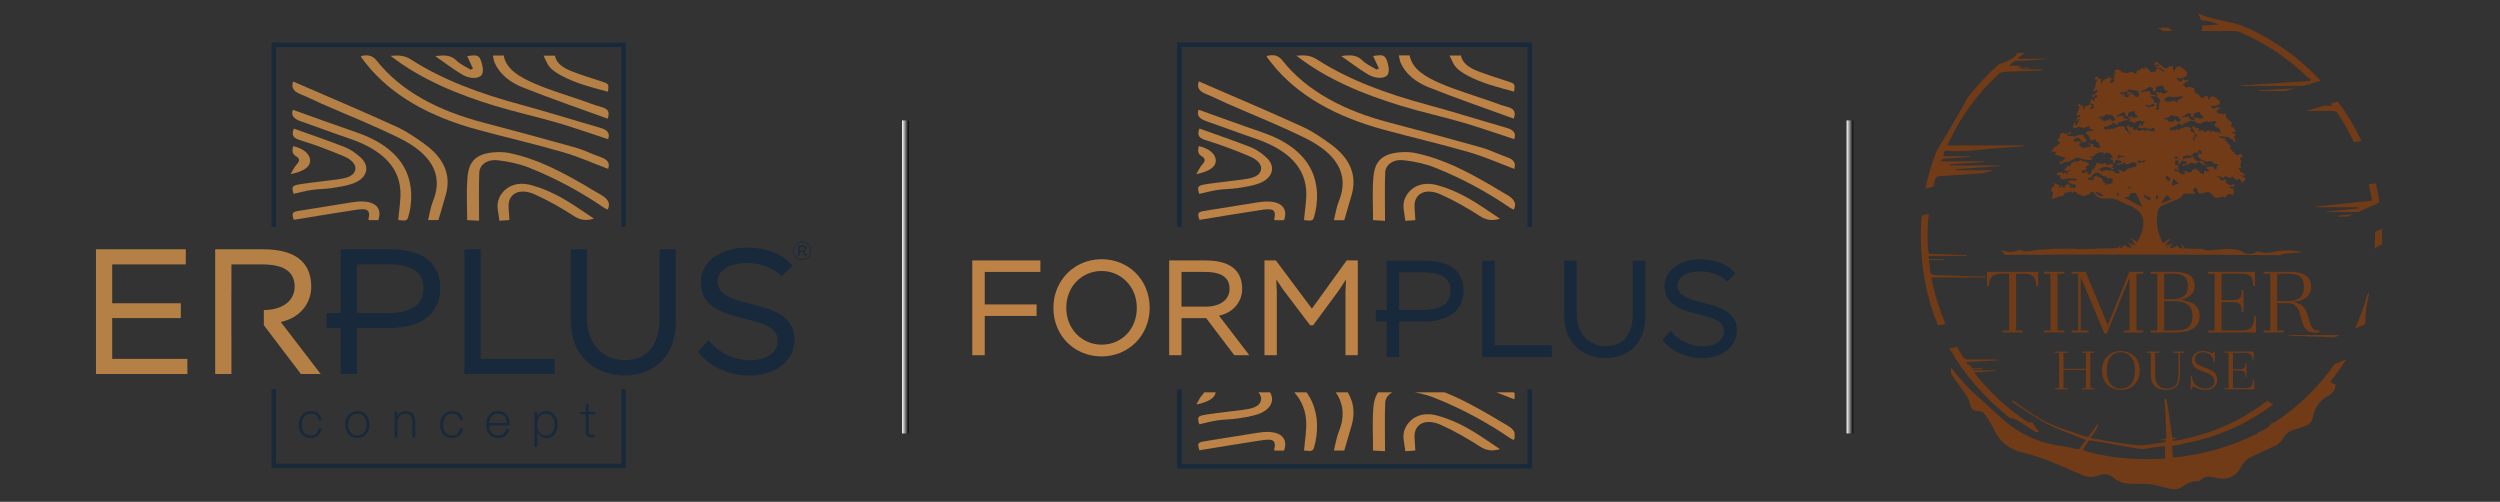 <?xml version="1.0" encoding="utf-8"?>
<!-- Generator: Adobe Illustrator 16.0.0, SVG Export Plug-In . SVG Version: 6.00 Build 0)  -->
<!DOCTYPE svg PUBLIC "-//W3C//DTD SVG 1.1//EN" "http://www.w3.org/Graphics/SVG/1.1/DTD/svg11.dtd">
<svg version="1.1" id="Layer_1" xmlns="http://www.w3.org/2000/svg" xmlns:xlink="http://www.w3.org/1999/xlink" x="0px" y="0px"
	 width="274px" height="55px" viewBox="0 0 274 55" enable-background="new 0 0 274 55" xml:space="preserve">
<rect x="0" y="0" width="274" height="55" fill="#333333" stroke="none"/>
<g>
	<g>
		<g>
			<path fill="#17293B" d="M34.859,45.298c0.21,0.164,0.341,0.412,0.384,0.746h-0.324c-0.038-0.237-0.13-0.409-0.283-0.531
				c-0.15-0.116-0.351-0.175-0.595-0.175c-0.29,0-0.531,0.112-0.705,0.338c-0.173,0.219-0.253,0.51-0.253,0.875
				c0,0.356,0.08,0.646,0.242,0.855c0.166,0.211,0.402,0.319,0.71,0.319c0.521,0,0.819-0.265,0.9-0.796h0.317
				c-0.052,0.352-0.187,0.624-0.398,0.807c-0.205,0.177-0.483,0.27-0.819,0.27c-0.412,0-0.735-0.141-0.964-0.423
				c-0.216-0.258-0.32-0.605-0.32-1.032c0-0.425,0.108-0.777,0.332-1.054c0.232-0.296,0.553-0.443,0.958-0.443
				C34.378,45.055,34.649,45.137,34.859,45.298z"/>
			<path fill="#17293B" d="M40.154,45.498c0.228,0.276,0.34,0.624,0.34,1.036c0,0.412-0.112,0.754-0.34,1.03
				c-0.248,0.292-0.579,0.443-0.99,0.443c-0.412,0-0.744-0.152-0.991-0.443c-0.23-0.276-0.342-0.618-0.342-1.03
				c0-0.412,0.112-0.759,0.346-1.036c0.244-0.296,0.576-0.443,0.987-0.443C39.575,45.055,39.906,45.202,40.154,45.498z
				 M38.41,45.703c-0.169,0.219-0.25,0.495-0.25,0.831c0,0.331,0.081,0.608,0.25,0.824c0.184,0.244,0.432,0.369,0.753,0.369
				c0.318,0,0.573-0.125,0.757-0.369c0.162-0.222,0.25-0.499,0.25-0.824c0-0.335-0.087-0.612-0.25-0.831
				c-0.184-0.246-0.438-0.365-0.757-0.365C38.842,45.338,38.594,45.457,38.41,45.703z"/>
			<path fill="#17293B" d="M45.509,46.209v1.722h-0.324v-1.7c0-0.596-0.267-0.893-0.797-0.893c-0.229,0-0.411,0.079-0.564,0.243
				c-0.162,0.162-0.248,0.384-0.264,0.662v1.689h-0.326v-2.798h0.326v0.459c0.099-0.169,0.222-0.299,0.379-0.395
				c0.155-0.1,0.337-0.143,0.531-0.143C45.162,45.055,45.509,45.438,45.509,46.209z"/>
			<path fill="#17293B" d="M50.355,45.298c0.21,0.164,0.341,0.412,0.383,0.746h-0.326c-0.037-0.237-0.129-0.409-0.281-0.531
				c-0.152-0.116-0.352-0.175-0.596-0.175c-0.291,0-0.532,0.112-0.706,0.338c-0.172,0.219-0.253,0.51-0.253,0.875
				c0,0.356,0.081,0.646,0.243,0.855c0.164,0.211,0.401,0.319,0.709,0.319c0.52,0,0.818-0.265,0.9-0.796h0.319
				c-0.053,0.352-0.188,0.624-0.4,0.807c-0.205,0.177-0.481,0.27-0.818,0.27c-0.41,0-0.736-0.141-0.964-0.423
				c-0.217-0.258-0.319-0.605-0.319-1.032c0-0.425,0.109-0.777,0.331-1.054c0.233-0.296,0.552-0.443,0.959-0.443
				C49.872,45.055,50.143,45.137,50.355,45.298z"/>
			<path fill="#17293B" d="M55.563,45.504c0.195,0.263,0.302,0.639,0.317,1.122h-2.274c0.017,0.34,0.108,0.612,0.276,0.807
				c0.172,0.195,0.402,0.293,0.695,0.293c0.252,0,0.458-0.071,0.617-0.201c0.129-0.114,0.229-0.278,0.298-0.494h0.331
				c-0.064,0.271-0.19,0.494-0.374,0.668c-0.227,0.205-0.517,0.307-0.872,0.307c-0.396,0-0.713-0.134-0.945-0.399
				c-0.244-0.272-0.362-0.634-0.362-1.079c0-0.414,0.113-0.755,0.346-1.036c0.238-0.292,0.554-0.438,0.948-0.438
				C55.011,45.055,55.34,45.202,55.563,45.504z M53.904,45.624c-0.169,0.189-0.266,0.434-0.291,0.737h1.929
				c-0.055-0.685-0.381-1.023-0.971-1.023C54.294,45.338,54.071,45.429,53.904,45.624z"/>
			<path fill="#17293B" d="M60.803,45.504c0.207,0.27,0.31,0.61,0.31,1.034c0,0.412-0.103,0.752-0.303,1.025
				c-0.229,0.292-0.536,0.443-0.938,0.443c-0.45,0-0.775-0.223-0.98-0.66v1.658h-0.326v-3.872h0.309v0.551
				c0.205-0.422,0.53-0.629,0.986-0.629C60.255,45.055,60.568,45.202,60.803,45.504z M59.113,45.688
				c-0.157,0.212-0.233,0.49-0.233,0.83v0.058c0,0.337,0.081,0.614,0.25,0.831c0.167,0.217,0.396,0.324,0.682,0.324
				c0.321,0,0.564-0.119,0.737-0.347c0.152-0.212,0.227-0.491,0.227-0.845c0-0.352-0.075-0.635-0.22-0.843
				c-0.175-0.245-0.418-0.362-0.732-0.362C59.52,45.333,59.281,45.45,59.113,45.688z"/>
			<path fill="#17293B" d="M64.525,45.133h0.734v0.279h-0.734v1.896c0,0.121,0.024,0.211,0.064,0.266
				c0.045,0.05,0.126,0.074,0.246,0.074h0.352v0.283H64.79c-0.216,0-0.372-0.058-0.465-0.167c-0.088-0.098-0.125-0.25-0.125-0.457
				v-1.896h-0.596v-0.279h0.596v-0.771l0.324-0.135V45.133z"/>
		</g>
	</g>
	<g>
		<polygon fill="#17293B" points="68.107,42.65 68.107,50.823 30.252,50.823 30.252,42.65 29.771,42.65 29.771,51.303 
			68.588,51.303 68.588,42.65 		"/>
		<polygon fill="#17293B" points="30.252,24.863 30.252,5.155 68.107,5.155 68.107,24.863 68.588,24.863 68.588,4.672 29.771,4.672 
			29.771,24.863 		"/>
	</g>
	<g>
		<path fill="#B58045" d="M10.519,27.319h9.845v1.661h-8.069v4.259h7.521v1.619h-7.521v4.474h8.242v1.659H10.519V27.319z"/>
		<path fill="#17293B" d="M50.907,27.319h1.776v12.013h8.105v1.659h-9.881V27.319z"/>
		<path fill="#17293B" d="M74.07,35.212c0,4.22-2.812,5.936-5.585,5.936c-3.187,0-5.938-2.031-5.938-6.053v-7.775h1.776v7.521
			c0,3.008,1.856,4.627,4.162,4.627c2.538,0,3.809-1.794,3.809-4.528v-7.62h1.776V35.212z"/>
		<path fill="#17293B" d="M76.802,30.894c0-2.031,1.956-3.75,5.061-3.75c2.128,0,3.944,0.665,4.98,1.993L85.69,30.29
			c-0.819-0.822-2.089-1.465-3.867-1.465c-1.308,0-3.182,0.508-3.182,2.031c0,3.339,8.437,1.464,8.437,6.366
			c0,2.345-2.13,3.944-4.959,3.944c-2.424,0-4.67-1.231-5.608-2.635l1.151-1.25c0.881,1.131,2.501,2.207,4.632,2.207
			c1.563,0,2.946-0.781,2.946-2.127C85.24,33.962,76.802,36.031,76.802,30.894z"/>
		<path fill="#B58045" d="M30.772,35.288c1.97-0.409,3.338-1.914,3.338-3.867c0-2.147-1.132-4.102-5.293-4.102h-5.233v13.671h1.779
			v-4.289h-0.008v-4.448h0.008V28.98h3.396c2.656,0,3.535,1.016,3.535,2.441c0,1.563-1.348,2.559-3.418,2.559h0.041v1.662l0,0
			l4.062,5.349h2.167L30.772,35.288z"/>
		<path fill="#17293B" d="M42.646,27.319h-5.314v13.671h1.778v-5.038h0.01v-1.641h-0.01V28.98h3.614
			c2.716,0,3.691,1.093,3.691,2.616c0,1.623-1.153,2.716-3.826,2.716h-6.786v1.641h6.824c4.18,0,5.624-2.128,5.624-4.336
			C48.251,29.528,47.217,27.319,42.646,27.319z"/>
		<g>
			<g>
				<path fill="#17293B" d="M87.498,28.053v-1.146h0.438c0.349,0,0.443,0.162,0.443,0.342c0,0.164-0.114,0.291-0.281,0.326
					l0.368,0.479h-0.182l-0.34-0.45h-0.298v0.45H87.498z M87.647,27.045v0.418h0.292c0.175,0,0.288-0.083,0.288-0.215
					c0-0.119-0.075-0.203-0.295-0.203H87.647z"/>
			</g>
			<g>
				<path fill="#17293B" d="M87.91,28.491c-0.559,0-1.012-0.453-1.012-1.011c0-0.559,0.453-1.014,1.012-1.014
					c0.557,0,1.011,0.455,1.011,1.014C88.921,28.038,88.467,28.491,87.91,28.491z M87.91,26.539c-0.519,0-0.94,0.422-0.94,0.941
					c0,0.518,0.421,0.939,0.94,0.939c0.518,0,0.939-0.422,0.939-0.939C88.849,26.961,88.428,26.539,87.91,26.539z"/>
			</g>
		</g>
	</g>
	<g>
		<path fill-rule="evenodd" clip-rule="evenodd" fill="#B58045" d="M66.65,18.507c-1.651-0.618-3.239-1.334-4.944-1.828
			c-3.07-0.888-6.221-1.614-9.315-2.452c-5.233-1.419-9.512-3.731-12.353-7.359c-0.149-0.193-0.299-0.387-0.44-0.581
			c-0.025-0.03-0.014-0.076-0.023-0.142c0.752-0.177,1.25-0.071,1.703,0.496c2.682,3.371,6.721,5.484,11.637,6.778
			c3.388,0.893,6.771,1.801,10.131,2.748c0.986,0.277,1.874,0.741,2.835,1.071C66.709,17.522,66.837,17.968,66.65,18.507z"/>
		<path fill-rule="evenodd" clip-rule="evenodd" fill="#B58045" d="M32.132,8.934c3.792,1.651,7.577,3.247,11.282,4.934
			c1.169,0.533,2.208,1.25,3.193,1.972c2.087,1.527,2.866,3.384,2.248,5.532c-0.263,0.907-0.529,1.813-0.804,2.75
			c-0.351,0-0.689,0-1.135,0c0.181-0.711,0.27-1.416,0.539-2.077c1.236-3.007-0.349-5.245-3.62-6.877
			c-2.771-1.382-5.741-2.55-8.617-3.816c-0.772-0.34-1.51-0.726-2.303-1.035C32.113,9.998,31.903,9.546,32.132,8.934z"/>
		<path fill-rule="evenodd" clip-rule="evenodd" fill="#B58045" d="M42.808,6.121c0.935-0.088,1.567-0.03,2.231,0.398
			c3.52,2.266,7.633,3.761,11.991,4.939c2.962,0.804,5.866,1.72,8.808,2.565c0.867,0.249,1.01,0.687,0.809,1.234
			c-1.865-0.609-3.7-1.262-5.588-1.813c-2.252-0.656-4.582-1.163-6.816-1.845C50.041,10.314,46.116,8.683,42.808,6.121z"/>
		<path fill-rule="evenodd" clip-rule="evenodd" fill="#B58045" d="M52.506,24.194c-0.458-0.025-0.802-0.045-1.304-0.073
			c0-1.578-0.096-3.132,0.034-4.677c0.091-1.084,0.405-2.25,2.094-2.631c0.782-0.177,1.75-0.198,2.533-0.031
			c3.123,0.658,5.698,2.069,8.225,3.52c0.54,0.31,1.046,0.648,1.595,0.946c0.782,0.422,1.321,0.909,0.923,1.715
			c-0.109-0.051-0.267-0.103-0.387-0.184c-2.516-1.722-5.262-3.218-8.27-4.419c-1.027-0.411-2.221-0.662-3.377-0.795
			c-1.153-0.132-2.008,0.469-2.044,1.354c-0.063,1.611-0.02,3.222-0.022,4.834C52.506,23.871,52.506,23.989,52.506,24.194z"/>
		<path fill-rule="evenodd" clip-rule="evenodd" fill="#B58045" d="M32.109,12.036c2.333,0.829,4.619,1.672,6.935,2.464
			c5.232,1.786,6.561,5.114,5.854,8.693c-0.017,0.081-0.051,0.159-0.069,0.237c-0.186,0.793-0.186,0.793-1.183,0.688
			c0.086-1.128,0.318-2.253,0.225-3.364c-0.225-2.718-2.331-4.462-5.575-5.568c-1.805-0.613-3.578-1.284-5.375-1.908
			C32.115,12.997,31.884,12.571,32.109,12.036z"/>
		<path fill-rule="evenodd" clip-rule="evenodd" fill="#B58045" d="M32.201,14.095c1.936,0.696,3.808,1.328,5.619,2.042
			c0.628,0.25,1.177,0.66,1.646,1.07c1.167,1.019,0.8,2.35-0.825,2.923c-0.724,0.254-1.547,0.37-2.34,0.491
			c-0.694,0.103-1.417,0.087-2.106,0.191c-0.686,0.101-1.348,0.283-2.019,0.43c-0.238-0.8-0.196-0.91,0.791-1.064
			c1.274-0.197,2.572-0.318,3.853-0.493c0.869-0.117,1.851-0.252,2.087-0.969c0.234-0.708-0.466-1.266-1.216-1.584
			c-1.527-0.646-3.099-1.247-4.721-1.742C32.157,15.144,31.903,14.866,32.201,14.095z"/>
		<path fill-rule="evenodd" clip-rule="evenodd" fill="#B58045" d="M54.021,6.086c0.496,0,0.817,0,1.184,0
			c0.286,1.569,1.839,2.405,3.454,3.101c1.69,0.729,3.529,1.265,5.304,1.884c0.642,0.223,1.267,0.478,1.933,0.653
			c0.835,0.218,0.938,0.625,0.701,1.286c-3.156-1.152-6.288-2.229-9.323-3.437c-1.419-0.567-2.524-1.478-3.048-2.673
			C54.116,6.666,54.096,6.406,54.021,6.086z"/>
		<path fill-rule="evenodd" clip-rule="evenodd" fill="#B58045" d="M65.092,23.962c-0.956,0.287-1.563,0.12-2.235-0.312
			c-1.326-0.855-2.734-1.666-4.235-2.339c-1.683-0.752-2.944-0.107-2.884,1.358c0.022,0.463,0.059,0.922,0.092,1.45
			c-0.339,0.023-0.675,0.045-1.093,0.075c-0.086-0.88-0.416-1.684-0.007-2.539c0.571-1.199,1.864-1.808,3.496-1.365
			c1.155,0.312,2.263,0.797,3.25,1.343C62.754,22.336,63.894,23.18,65.092,23.962z"/>
		<path fill-rule="evenodd" clip-rule="evenodd" fill="#B58045" d="M41.46,24.129c-0.333,0-0.678,0-1.014,0
			c-0.032-0.05-0.079-0.088-0.071-0.119c0.322-1.222-0.4-1.161-1.593-0.98c-2.201,0.335-4.392,0.706-6.585,1.061
			c-0.249-0.803-0.195-0.866,0.705-1.007c1.887-0.299,3.772-0.609,5.659-0.91c0.212-0.035,0.43-0.062,0.646-0.078
			C41.047,21.949,41.946,22.745,41.46,24.129z"/>
		<path fill-rule="evenodd" clip-rule="evenodd" fill="#B58045" d="M59.572,6.101c0.601,0,0.898,0,1.25,0
			c0.145,0.847,0.926,1.364,1.891,1.732c1.016,0.387,2.068,0.726,3.117,1.06c0.907,0.292,0.917,0.276,0.802,1.159
			c-1.809-0.481-3.592-0.938-5.137-1.781c-0.455-0.248-0.91-0.54-1.22-0.881C59.968,7.044,59.837,6.611,59.572,6.101z"/>
		<path fill-rule="evenodd" clip-rule="evenodd" fill="#B58045" d="M47.715,6.159c1.105-0.167,1.761-0.078,2.32,0.485
			c0.397,0.4,1.029,0.673,1.557,1c0.079-0.042,0.16-0.083,0.243-0.127c-0.208-0.455-0.418-0.91-0.625-1.364
			c1.14-0.175,1.323-0.131,1.594,0.775c0.134,0.454,0.222,1.128-0.114,1.39c-0.526,0.415-1.45,0.198-2.022-0.139
			C49.679,7.598,48.802,6.914,47.715,6.159z"/>
		<path fill-rule="evenodd" clip-rule="evenodd" fill="#B58045" d="M31.849,19.084c0.278-0.455,0.417-0.805,0.688-1.09
			c0.313-0.326,0.332-0.616-0.059-0.847c-0.559-0.331-0.42-0.718-0.35-1.133c1.175,0.268,1.879,0.899,1.862,1.631
			C33.973,18.288,33.298,18.793,31.849,19.084z"/>
	</g>
</g>
<linearGradient id="SVGID_1_" gradientUnits="userSpaceOnUse" x1="98.861" y1="30.35" x2="99.59" y2="30.35">
	<stop  offset="0" style="stop-color:#FFFFFF"/>
	<stop  offset="1" style="stop-color:#000000"/>
</linearGradient>
<rect x="98.861" y="13.196" fill="url(#SVGID_1_)" width="0.729" height="34.308"/>
<linearGradient id="SVGID_2_" gradientUnits="userSpaceOnUse" x1="202.385" y1="30.35" x2="203.114" y2="30.35">
	<stop  offset="0" style="stop-color:#FFFFFF"/>
	<stop  offset="1" style="stop-color:#000000"/>
</linearGradient>
<rect x="202.385" y="13.196" fill="url(#SVGID_2_)" width="0.729" height="34.308"/>
<g>
	<g>
		<g>
			<path fill="#723B18" d="M237.587,3.012c-0.409,0.023-0.819,0.045-1.228,0.069c0.279,0.045,0.512,0.156,0.695,0.311
				c0.361,0,0.722,0,1.083,0C237.955,3.264,237.772,3.137,237.587,3.012z"/>
			<path fill="#723B18" d="M246.874,3.319c-0.205-0.091-0.411-0.18-0.615-0.274c-1.606-0.754-3.364-0.75-4.996-1.423
				c-0.12-0.049-0.241-0.101-0.361-0.152c0.134,0.225,0.243,0.466,0.324,0.73c0.72,0.076,1.408,0.223,2.009,0.496
				c-0.618,0.034-1.251,0.07-1.892,0.105c0.005,0.046,0.014,0.089,0.018,0.136c0.011,0.167-0.013,0.32-0.059,0.458
				c1.164,0.001,2.327,0.001,3.491,0.004c0.257,0.001,0.534,0.056,0.771,0.158c2.748,1.18,5.184,2.826,7.334,4.896
				c0.108,0.105,0.244,0.182,0.367,0.272c-0.022,0.048-0.044,0.098-0.064,0.146c-2.564,0.167-5.128,0.333-7.69,0.499v0.047h6.888
				c0.646-0.188,1.292-0.378,1.937-0.571c-0.202-0.216-0.406-0.433-0.617-0.644C251.667,6.149,249.349,4.523,246.874,3.319z"/>
			<path fill="#723B18" d="M256.237,11.13c-0.263,0.079-0.525,0.158-0.787,0.236c0.043,0.074,0.091,0.157,0.152,0.263
				c-0.28-0.024-0.56-0.043-0.838-0.057c-0.667,0.199-1.334,0.394-2.001,0.589c0.955-0.001,1.909-0.001,2.864-0.005
				c0.31,0,0.479,0.102,0.643,0.351c0.647,0.987,1.213,2.006,1.709,3.053c0.274-0.035,0.547-0.063,0.824-0.088
				C258.103,13.941,257.244,12.496,256.237,11.13z"/>
			<path fill="#723B18" d="M247.491,9.902v0.075h2.994c0.338-0.099,0.675-0.195,1.013-0.293
				C250.162,9.756,248.827,9.828,247.491,9.902z"/>
			<path fill="#723B18" d="M253.819,22.706h4.676c0.004,0.047,0.008,0.093,0.011,0.14c-1.179,0.113-2.354,0.225-3.533,0.338
				c0,0.017-0.001,0.034-0.002,0.05h3.497c0.777-0.338,1.55-0.684,2.316-1.047c-0.059-0.386-0.125-0.774-0.201-1.162
				c-0.061-0.306-0.126-0.609-0.196-0.909c-0.259,0.023-0.52,0.041-0.78,0.056c0.129,0.534,0.247,1.074,0.341,1.622
				c0.013,0.073,0.012,0.148,0.016,0.201c-2.059,0.215-4.104,0.429-6.146,0.644L253.819,22.706z"/>
			<path fill="#723B18" d="M256.243,23.63c0.003,0.033,0.005,0.065,0.009,0.097c0.352,0,0.704,0.002,1.057,0.002
				c0.192-0.08,0.382-0.165,0.574-0.245C257.335,23.532,256.79,23.581,256.243,23.63z"/>
			<path fill="#723B18" d="M255.881,39.902c-1.764,2.504-3.92,4.617-6.483,6.316c-0.117,0.079-0.27,0.129-0.42,0.15
				c-0.18,0.288-0.446,0.543-0.819,0.74c-0.257,0.135-0.508,0.246-0.761,0.348c0.459,0.012,0.919,0.025,1.379,0.039
				c0.354-0.608,1.017-1,1.721-1.096c2.7-1.949,4.935-4.287,6.669-7.028C256.74,39.55,256.312,39.726,255.881,39.902z"/>
			<path fill="#723B18" d="M260.258,27.295c0.008-0.008,0.016-0.018,0.024-0.027c0.24-0.273,0.51-0.407,0.78-0.438
				c0.021-0.583,0.021-1.169-0.002-1.756c-0.268,0.123-0.536,0.248-0.805,0.369h0.074C260.3,26.074,260.288,26.688,260.258,27.295z"
				/>
			<path fill="#723B18" d="M259.671,32.053c-0.067,0.066-0.135,0.131-0.203,0.196c-0.345,1.281-0.793,2.533-1.347,3.758
				c0.34-0.146,0.681-0.294,1.02-0.441c0.006-0.015,0.013-0.028,0.02-0.043c0.027-0.065,0.052-0.131,0.079-0.197
				c0-0.013-0.003-0.024-0.003-0.036C259.205,34.186,259.442,33.121,259.671,32.053z"/>
			<path fill="#723B18" d="M256.446,36.719c-1.841-0.01-3.684-0.007-5.525-0.007c-0.017,0-0.033,0.001-0.049,0.002
				c-0.014,0.024-0.029,0.047-0.041,0.072c1.653,0.062,3.309,0.124,4.999,0.188C256.035,36.89,256.24,36.805,256.446,36.719z"/>
			<path fill="#723B18" d="M221.481,7.522h0.984c0.001-0.034,0.001-0.068,0.005-0.102h-1.255c-0.004-0.03-0.004-0.063-0.008-0.093
				c0.088-0.021,0.177-0.041,0.264-0.062l0.004-0.054h-1.258c0.242-0.308,0.449-0.548,0.879-0.552
				c1.122-0.008,2.243-0.089,3.362-0.213h-3.271c-0.008-0.036-0.017-0.07-0.025-0.105c0.252-0.185,0.508-0.365,0.765-0.54
				c-0.273-0.002-0.547-0.007-0.822-0.012c-0.1,0.231-0.275,0.443-0.544,0.609c-0.454,0.28-0.918,0.475-1.42,0.601
				c-0.381,0.332-0.753,0.674-1.117,1.034c-0.857,0.849-1.641,1.731-2.354,2.644c-0.356,0.651-0.716,1.299-1.087,1.945
				c-0.752,1.305-1.51,2.602-2.303,3.875c-0.544,1.345-0.967,2.738-1.259,4.184c0.29-0.077,0.577-0.155,0.866-0.233
				c0.057-0.251,0.116-0.503,0.181-0.753c0.098-0.377,0.427-0.38,0.67-0.398c1.535-0.115,3.07-0.217,4.605-0.318
				c0.394-0.104,0.788-0.211,1.183-0.316h-4.135c-0.002-0.04-0.004-0.082-0.007-0.123c1.595-0.115,3.19-0.229,4.784-0.344
				c-0.001-0.019-0.001-0.041-0.001-0.06h-5.442c-0.003-0.046-0.004-0.092-0.007-0.138c1.247-0.08,2.492-0.162,3.737-0.244
				c-0.001-0.024-0.002-0.05-0.003-0.074h-4.694c-0.015-0.045-0.03-0.089-0.044-0.133c0.146-0.059,0.289-0.158,0.438-0.17
				c0.841-0.066,1.681-0.111,2.522-0.166c0.125-0.008,0.249-0.02,0.373-0.089h-3.053c0.044-0.562,0.111-0.645,0.598-0.601
				c1.68,0.153,3.336-0.111,5-0.261c0.953-0.086,1.909-0.135,2.864-0.201c0.131-0.009,0.264-0.02,0.39-0.12h-8.424
				c0.073-0.169,0.115-0.281,0.167-0.391c1.343-2.823,3.155-5.306,5.456-7.431c0.149-0.139,0.392-0.236,0.597-0.246
				c1.25-0.062,2.5-0.09,3.75-0.133c0.172-0.006,0.342-0.031,0.509-0.136h-2.416C221.481,7.577,221.481,7.55,221.481,7.522z"/>
			<path fill="#723B18" d="M213.222,35.491c-0.644-1.507-1.14-3.076-1.478-4.706c-0.016-0.074-0.025-0.15-0.031-0.226
				c-0.002-0.037,0.011-0.073,0.023-0.15h5.881c0.001-0.032,0-0.063,0.001-0.094c-0.151,0-0.303,0.005-0.455,0
				c-1.685-0.058-3.369-0.122-5.054-0.167c-0.355-0.009-0.565-0.083-0.571-0.5c-0.004-0.361-0.089-0.722-0.146-1.136h1.616
				c0-0.036,0-0.07,0-0.104c-0.441,0-0.883-0.01-1.324,0.005c-0.249,0.009-0.366-0.067-0.301-0.364h4.146
				c0.001-0.031,0.001-0.061,0.002-0.091c-0.686-0.025-1.374-0.049-2.06-0.072c-0.697-0.023-1.398-0.046-2.063-0.066
				c-0.047-0.259-0.109-0.452-0.118-0.649c-0.06-1.261-0.027-2.512,0.101-3.754c-0.259,0.07-0.519,0.14-0.778,0.211
				c-0.052,0.657-0.089,1.321-0.092,1.998c-0.02,3.673,0.627,7.02,1.898,10.051C212.688,35.616,212.955,35.552,213.222,35.491z"/>
			<path fill="#723B18" d="M222.542,46.289c-0.142,0.005-0.31-0.026-0.425-0.103c-2.152-1.43-4.021-3.164-5.622-5.187
				c-0.029-0.038-0.05-0.083-0.11-0.183c0.801-0.053,1.558-0.103,2.316-0.154V40.59h-2.468v-0.115h1.038
				c0-0.038,0.001-0.074,0.001-0.112h-1.215c-0.003-0.025-0.003-0.051-0.006-0.076c0.054-0.027,0.105-0.053,0.088-0.045
				c-0.19-0.141-0.407-0.304-0.625-0.466c0.017-0.037,0.035-0.073,0.05-0.109l3.518-0.169c0.002-0.026,0.002-0.052,0.003-0.08
				c-0.126-0.007-0.253-0.022-0.378-0.022c-1.008-0.002-2.018-0.007-3.026,0.007c-0.241,0.002-0.39-0.053-0.528-0.267
				c-0.238-0.37-0.462-0.746-0.678-1.125c-0.271,0.062-0.542,0.124-0.814,0.186c1.618,2.842,3.84,5.379,6.627,7.625
				c0.321,0.024,0.657,0.133,0.998,0.349c0.571,0.364,1.132,0.744,1.703,1.105c0.032,0.021,0.058,0.045,0.089,0.068
				c0.148-0.004,0.297-0.007,0.446-0.009c-0.305-0.317-0.578-0.675-0.804-1.054C222.658,46.284,222.601,46.287,222.542,46.289z"/>
		</g>
	</g>
	<g>
		<g>
			<path fill="#723B18" d="M255.051,41.39c-4.173,5.146-10.354,8.149-16.904,8.767c-0.032-0.446-0.062-0.863-0.091-1.272
				c1.04-0.225,2.035-0.399,3.009-0.655c2.97-0.777,5.67-2.09,8.1-3.931c-0.251-0.08-0.477-0.218-0.645-0.401
				c-0.089,0.072-0.179,0.145-0.272,0.214c-2.931,2.184-6.211,3.552-9.804,4.19c-0.111,0.019-0.229,0.002-0.343,0.002
				c-0.01-0.038-0.019-0.077-0.028-0.117c0.194-0.065,0.391-0.131,0.587-0.198h-0.531c-0.349-1.405-0.352-2.866-0.71-4.232
				c-0.074,0-0.146,0-0.22,0c0.022,0.11,0.04,0.221,0.049,0.334c0.099,1.144,0.13,2.296,0.177,3.445
				c0.026,0.602,0.015,0.603-0.604,0.643c-0.021,0.001-0.04,0.02-0.129,0.069h0.705c0.01,0.035,0.021,0.069,0.03,0.105
				c-0.104,0.045-0.203,0.113-0.31,0.131c-0.702,0.11-1.405,0.221-2.11,0.305c-0.297,0.036-0.605,0.037-0.901,0
				c-0.922-0.115-1.843-0.242-2.76-0.386c-0.733-0.117-1.463-0.266-2.281-0.416c0.517-0.568,0.856-1.112,0.918-1.663
				c-0.261,0.38-0.584,0.838-0.897,1.304c-0.149,0.224-0.327,0.285-0.588,0.193c-1.134-0.401-2.293-0.74-3.406-1.193
				c-1.56-0.633-2.912-1.631-4.273-2.602c-0.077-0.053-0.161-0.096-0.242-0.146c-0.028,0.046-0.055,0.093-0.084,0.136
				c1.291,0.825,2.531,1.745,3.885,2.447c1.349,0.696,2.813,1.172,4.253,1.756c-0.203,0.266-0.428,0.539-0.624,0.831
				c-0.133,0.197-0.281,0.21-0.491,0.159c-0.479-0.116-0.958-0.244-1.445-0.304c-2.525-0.312-4.733-1.318-6.635-3
				c-0.801-0.709-1.559-1.467-2.37-2.163c-1.229-1.053-2.308-2.229-3.249-3.52c0.009,0.244,0.018,0.487,0.025,0.729
				c0.325,0.52,0.677,1.023,1.054,1.509c0.468,0.6,0.908,1.194,1.062,1.963c0.079,0.39,0.344,0.614,0.763,0.615
				c0.386,0.001,0.689,0.161,0.896,0.486c0.286,0.452,0.626,0.88,0.836,1.364c0.619,1.428,1.689,2.349,3.167,2.693
				c2.281,0.532,4.379,1.522,6.501,2.448c0.681,0.296,1.29,0.321,1.927,0.066c0.61-0.243,1.126-0.131,1.599,0.272
				c0.562,0.479,1.215,0.634,1.939,0.658c1.009,0.03,2.032-0.08,3.021,0.235c0.379,0.12,0.768,0.202,1.153,0.294
				c0.512,0.125,0.981,0.1,1.444-0.226c0.504-0.355,1.066-0.616,1.718-0.596c0.105,0.003,0.236-0.079,0.318-0.16
				c0.338-0.334,0.733-0.376,1.174-0.288c0.39,0.078,0.785,0.162,1.178,0.176c0.287,0.011,0.598-0.038,0.86-0.151
				c0.516-0.224,0.909-0.609,1.158-1.123c0.257-0.529,0.663-0.9,1.19-1.144c0.819-0.379,1.638-0.763,2.459-1.139
				c0.437-0.202,0.787-0.487,1.016-0.919c0.222-0.421,0.577-0.685,1.026-0.831c0.441-0.145,0.881-0.296,1.32-0.449
				c0.459-0.16,0.77-0.447,0.863-0.951c0.198-1.075,0.764-1.888,1.74-2.404c0.096-0.052,0.174-0.135,0.262-0.2
				c0.292-0.212,0.446-0.471,0.47-0.857c0.004-0.052,0.015-0.101,0.023-0.151C255.581,42.044,255.24,41.753,255.051,41.39z
				 M237.294,50.275c-3.059,0.137-6.063,0.017-9.032-0.937c0.217-0.354,0.398-0.672,0.607-0.97c0.05-0.071,0.207-0.111,0.303-0.096
				c1.334,0.221,2.669,0.434,3.997,0.691c0.726,0.143,1.429,0.332,2.185,0.182c0.627-0.125,1.269-0.176,1.939-0.263V50.275z"/>
			<path fill-rule="evenodd" clip-rule="evenodd" fill="#723B18" d="M225.39,31.554c-0.213-0.405-0.408-0.822-0.58-1.251
				c-0.049-0.003-0.097-0.007-0.145-0.01c0.21,0.383,0.421,0.765,0.634,1.146C225.331,31.475,225.36,31.515,225.39,31.554z"/>
		</g>
	</g>
	<g>
		<path fill="#723B18" d="M223.388,31.375h-0.215c0-1.095-0.569-1.374-1.168-1.374h-1.042v6.223h0.729v0.214h-1.491h-0.729v-0.214
			h0.729v-6.223h-0.976c-0.633,0-1.234,0.279-1.234,1.374h-0.214v-1.588h5.611V31.375z"/>
		<path fill="#723B18" d="M225.501,30.001v6.223h0.729v0.214h-1.491h-0.729v-0.214h0.729v-6.223h-0.729v-0.214h1.492h0.729v0.214
			H225.501z"/>
		<path fill="#723B18" d="M234.158,30.001v6.223h0.73v0.214h-1.492h-0.644v-0.214h0.644v-5.814l-2.488,6.136h-0.269l-2.597-6.19
			v5.869h0.869v0.214h-1.866v-0.214h0.729v-6.223h-0.729v-0.214h0.741h0.256h0.537l2.435,5.857l2.36-5.857h0.268h0.515h0.73v0.214
			H234.158z"/>
		<path fill="#723B18" d="M241.077,34.635c0,1.385-1.265,1.803-2.639,1.803h-2.005h-0.73v-0.214h0.73v-6.223h-0.73v-0.214h1.491
			h0.976c1.267,0,2.371,0.278,2.371,1.545c0,0.943-0.879,1.416-1.533,1.502v0.032C240.294,33.026,241.077,33.51,241.077,34.635z
			 M237.194,30.001v2.79h0.976c1.02,0,1.631-0.408,1.631-1.449c0-0.976-0.548-1.341-1.631-1.341H237.194z M240.294,34.614
			c0-1.148-0.73-1.608-2.016-1.608h-1.084v3.218h1.244C239.662,36.224,240.294,35.848,240.294,34.614z"/>
		<path fill="#723B18" d="M247.257,34.658v1.78h-4.528H242v-0.214h0.729v-6.223H242v-0.214h1.492h3.658v1.566h-0.192
			c0-1.138-0.451-1.353-1.288-1.353h-2.177v2.897h0.996c1.095,0,1.203-0.269,1.203-1.095h0.193v2.403h-0.193
			c0-0.88-0.108-1.094-1.203-1.094h-0.996v3.11h2.284c0.73,0,1.288-0.268,1.288-1.566H247.257z"/>
		<path fill="#723B18" d="M254.187,36.224v0.214h-0.548c-2.092,0-0.793-3.218-2.918-3.218h-1.137v3.004h0.729v0.214h-1.491h-0.729
			v-0.214h0.729v-6.223h-0.729v-0.214h1.492h1.223c1.319,0,2.488,0.29,2.488,1.609c0,1.147-0.922,1.587-1.898,1.695v0.043
			c0.772,0.128,1.277,0.429,1.589,1.62c0.32,1.223,0.567,1.47,0.986,1.47H254.187z M252.502,31.492c0-1.051-0.397-1.491-1.695-1.491
			h-1.223v3.005h1.127C251.934,33.006,252.502,32.49,252.502,31.492z"/>
	</g>
	<g>
		<path fill="#723B18" d="M229.1,38.671v3.868h0.452v0.132h-0.927h-0.447v-0.132h0.447v-1.987h-2.467v1.987h0.454v0.132h-0.927
			h-0.453v-0.132h0.453v-3.868h-0.453v-0.133h0.926h0.454v0.133h-0.454v1.747h2.467v-1.747h-0.447v-0.133h0.921h0.452v0.133H229.1z"
			/>
		<path fill="#723B18" d="M230.385,40.605c0-1.5,1.061-2.133,2.06-2.133c1.001,0,2.062,0.633,2.062,2.133s-1.061,2.134-2.062,2.134
			C231.452,42.739,230.385,42.105,230.385,40.605z M230.892,40.605c0,1.353,0.646,2,1.553,2c0.874,0,1.548-0.647,1.548-2
			c0-1.36-0.674-2-1.548-2C231.538,38.604,230.892,39.245,230.892,40.605z"/>
		<path fill="#723B18" d="M239.372,38.671h-0.454v2.447c0,1.207-0.566,1.621-1.479,1.621c-1.088,0-1.713-0.507-1.713-1.688v-2.38
			h-0.454v-0.133h0.927h0.453v0.133h-0.453v2.38c0,1.114,0.473,1.54,1.313,1.54c0.874,0,1.24-0.486,1.24-1.486v-2.434h-0.553v-0.133
			h1.173V38.671z"/>
		<path fill="#723B18" d="M240.106,42.665v-1.427h0.133c0,0.76,0.66,1.347,1.433,1.347c0.722,0,1.02-0.313,1.02-0.8
			c0-1.3-2.459-0.78-2.459-2.301c0-0.586,0.46-1.012,1.246-1.012c0.56,0,0.808,0.24,0.974,0.24c0.126,0,0.16-0.067,0.16-0.174h0.133
			v1.153h-0.133c0-0.646-0.48-1.086-1.127-1.086c-0.66,0-0.934,0.32-0.934,0.754c0,1.16,2.454,0.707,2.454,2.234
			c0,0.679-0.427,1.147-1.327,1.147c-0.761,0-1.1-0.375-1.274-0.375c-0.126,0-0.166,0.081-0.166,0.3H240.106z"/>
		<path fill="#723B18" d="M247.065,41.565v1.105h-2.813h-0.454v-0.132h0.454v-3.868h-0.454v-0.133h0.926h2.274v0.975h-0.12
			c0-0.708-0.28-0.841-0.801-0.841h-1.354v1.8h0.62c0.681,0,0.748-0.167,0.748-0.68h0.12v1.493h-0.12
			c0-0.546-0.066-0.679-0.748-0.679h-0.62v1.934h1.42c0.454,0,0.801-0.167,0.801-0.974H247.065z"/>
	</g>
	<g>
		<g>
			<path fill="#723B18" d="M251.908,27.54c-0.931-0.143-1.667-0.138-2.585,0.04c-0.384,0.075-0.725,0.134-1.116,0.121
				c-0.25-0.008-0.743-0.231-0.978-0.066c-0.359,0.254-1.028,0.268-1.386,0c-0.722-0.541-2.648-0.318-3.489-0.193
				c-0.36,0.053-0.678-0.02-0.939-0.171c-0.984-0.007-1.663-0.013-1.798-0.019c-0.144-0.007-0.243-0.021-0.298-0.181
				c-0.041-0.12-0.139-0.219-0.248-0.312c0.041,0.146,0.082,0.292,0.142,0.506c-0.157-0.041-0.289-0.043-0.378-0.106
				c-0.101-0.072-0.163-0.2-0.261-0.326c0,0.221-0.393,0.393-0.795,0.357c0.127-0.181,0.24-0.341,0.353-0.5
				c-0.005-0.01-0.01-0.02-0.016-0.031c-0.116,0.08-0.241,0.148-0.346,0.239c-0.104,0.087-0.186,0.2-0.278,0.3l-0.047-0.034
				c0.109-0.15,0.219-0.298,0.328-0.447c-0.003-0.009-0.008-0.018-0.011-0.026c-0.144,0.09-0.29,0.181-0.473,0.297
				c0.137-0.333,0.361-0.56,0.587-0.783l-0.04-0.054c-0.25,0.166-0.498,0.331-0.76,0.504c0.002,0.002-0.022-0.015-0.034-0.038
				c-0.585-1.042-0.755-2.157-0.583-3.332c0.06-0.409,0.283-0.675,0.666-0.825c0.511-0.199,1.016-0.413,1.525-0.616
				c0.267-0.106,0.493-0.241,0.606-0.531c0.025-0.065,0.184-0.107,0.283-0.108c0.277-0.001,0.556,0.031,0.833,0.029
				c0.076-0.001,0.151-0.076,0.242-0.125c-0.079-0.056-0.187-0.095-0.215-0.165c-0.032-0.075-0.008-0.192,0.033-0.267
				c0.033-0.059,0.128-0.094,0.203-0.113c0.021-0.005,0.064,0.08,0.102,0.119c0.055,0.055,0.117,0.106,0.186,0.169
				c-0.028,0.023-0.065,0.057-0.12,0.104c0.048,0.038,0.093,0.06,0.12,0.096c0.029,0.038,0.043,0.086,0.062,0.129
				c0.213-0.039,0.463,0.145,0.642-0.125c0.048,0.044,0.086,0.079,0.142,0.132c-0.005-0.064-0.008-0.103-0.011-0.155
				c0.335-0.059,0.553,0.16,0.773,0.338c0.075,0.061,0.021,0.214,0.189,0.27c0.324,0.106,0.589-0.023,0.896-0.129
				c0.027,0.036,0.061,0.111,0.117,0.142c0.042,0.023,0.137,0.008,0.171-0.027c0.14-0.143,0.223-0.366,0.458-0.375
				c0.124-0.006,0.251,0.053,0.394,0.086c0.161-0.208,0.009-0.445,0.021-0.668c-0.146-0.07-0.378,0.044-0.457-0.24
				c0.179,0.012,0.328,0.022,0.488,0.034v-0.108c0.071-0.033,0.13-0.06,0.189-0.087c-0.04-0.047-0.079-0.097-0.098-0.121
				c-0.083,0.044-0.137,0.093-0.196,0.102c-0.121,0.019-0.245,0.021-0.368,0.02c-0.031,0-0.059-0.034-0.089-0.054
				c-0.092-0.062-0.183-0.126-0.275-0.189c-0.046-0.032-0.095-0.062-0.142-0.092c0.058-0.013,0.117-0.027,0.179-0.042
				c-0.006-0.059-0.015-0.129-0.027-0.249c-0.146,0.05-0.282,0.103-0.422,0.143c-0.04,0.01-0.094-0.008-0.135-0.028
				c-0.053-0.026-0.099-0.065-0.151-0.102c0.011-0.04,0.027-0.099,0.038-0.137c-0.139-0.048-0.256-0.09-0.381-0.133
				c0.076-0.103,0.076-0.105,0.409-0.008c0.128,0.038,0.254,0.084,0.411,0.135c0.016-0.035,0.053-0.123,0.096-0.225
				c0.128,0.049,0.27,0.078,0.382,0.15c0.208,0.132,0.293,0.125,0.42-0.106c0.166,0.141,0.327,0.279,0.458,0.389
				c0.126-0.057,0.279-0.167,0.324-0.134c0.116,0.087,0.186,0.238,0.273,0.363c-0.016,0.015-0.033,0.029-0.049,0.043h0.196
				c0.012-0.067,0.023-0.131,0.037-0.207c0.056,0.007,0.11,0.014,0.164,0.021c0.069-0.282,0.047-0.309-0.216-0.407
				c-0.084-0.033-0.15-0.113-0.223-0.205c0.135,0.031,0.271,0.062,0.405,0.095c0.01-0.023,0.02-0.044,0.029-0.066
				c-0.059-0.042-0.117-0.084-0.166-0.12c0.016-0.037,0.034-0.077,0.042-0.093c-0.156-0.085-0.297-0.163-0.435-0.239
				c-0.005,0.002,0.03-0.016,0.041-0.021c-0.068-0.133-0.132-0.256-0.204-0.395c0.136,0.029,0.227,0.048,0.333,0.07
				c-0.041-0.157-0.235-0.263-0.049-0.408c-0.104-0.175,0.125-0.39-0.071-0.562c-0.03-0.026-0.018-0.14,0.014-0.189
				c0.026-0.039,0.107-0.052,0.166-0.061c0.044-0.006,0.092,0.014,0.14,0.022c-0.09-0.117-0.167-0.224-0.25-0.326
				c-0.021-0.023-0.076-0.055-0.091-0.044c-0.107,0.072-0.208,0.152-0.288,0.214c-0.057-0.059-0.123-0.173-0.172-0.167
				c-0.228,0.027-0.197-0.094-0.151-0.241c-0.083-0.007-0.154-0.015-0.173-0.016c-0.135-0.182-0.246-0.33-0.375-0.5
				c0.031-0.018,0.093-0.056,0.154-0.093c-0.042-0.239-0.452-0.25-0.375-0.598c-0.055,0.043-0.11,0.087-0.165,0.13
				c-0.033-0.148-0.066-0.29-0.098-0.43c-0.384,0.035-0.686-0.08-0.684-0.229c0.364,0.028,0.729,0.057,1.117,0.088
				c0.02,0.129,0.127,0.191,0.303,0.21c0.075,0.008,0.139,0.132,0.207,0.204c0.046,0.052,0.092,0.102,0.139,0.151
				c0.029-0.017,0.059-0.034,0.088-0.05c-0.071-0.174-0.143-0.349-0.214-0.524c0.2-0.086,0.228-0.262,0.082-0.434
				c-0.059,0.041-0.118,0.084-0.178,0.127c-0.019-0.014-0.039-0.028-0.059-0.041c0.031-0.079,0.04-0.191,0.096-0.226
				c0.064-0.039,0.171-0.007,0.263-0.007c-0.059-0.341-0.307-0.474-0.558-0.601c0.277-0.312,0.101-0.549-0.236-0.571
				c0.053-0.022,0.096-0.039,0.167-0.066c-0.129-0.069-0.256-0.109-0.335-0.191c-0.07-0.071-0.097-0.19-0.125-0.294
				c-0.031-0.109,0.075-0.326-0.207-0.198c-0.074,0.035-0.201-0.061-0.305-0.069c-0.098-0.008-0.198,0.021-0.242,0.027
				c-0.124-0.086-0.213-0.146-0.303-0.209c0.078-0.091,0.177-0.207,0.303-0.353c0.008,0.005,0.029,0.014,0.052,0.011
				c0.041-0.003,0.08-0.031,0.119-0.05c-0.028-0.032-0.053-0.084-0.087-0.091c-0.119-0.022-0.259,0.084-0.359-0.06
				c-0.067,0.071-0.134,0.142-0.208,0.221c-0.08-0.129-0.431-0.006-0.369-0.381c0.348,0.173,0.641,0.023,0.933-0.164v-0.349
				c-0.131-0.092-0.323-0.206-0.49-0.35c-0.246-0.21-0.527-0.146-0.632,0.164c-0.018,0.052-0.034,0.106-0.067,0.159
				c0.009-0.147-0.194-0.249-0.081-0.416c0.003-0.005-0.07-0.085-0.086-0.079c-0.133,0.053-0.36-0.078-0.376,0.211
				c-0.207-0.054-0.432,0-0.511-0.289c-0.022-0.082-0.19-0.137-0.3-0.184c-0.147-0.062-0.231-0.15-0.212-0.317
				c0.005-0.05,0.01-0.104,0-0.153c-0.014-0.066-0.024-0.154-0.069-0.188c-0.033-0.024-0.12,0.025-0.203,0.046
				c-0.133-0.164-0.363-0.134-0.529-0.072c-0.207,0.077-0.229,0.001-0.235-0.152c-0.1-0.017-0.185-0.031-0.274-0.044
				c0.087-0.107,0.156-0.194,0.244-0.301c0.008,0,0.061,0.01,0.145,0.021c-0.04-0.074-0.065-0.124-0.089-0.168
				c0.08-0.111,0.358,0.198,0.296-0.191c-0.125,0.019-0.243,0.036-0.398,0.058c-0.011-0.012-0.052-0.059-0.139-0.155
				c-0.082,0.125-0.151,0.229-0.225,0.341c-0.098-0.189-0.555-0.033-0.453-0.501c0.416,0.25,0.754,0.035,1.121-0.181
				c-0.014-0.079-0.032-0.184-0.052-0.299c0.032-0.016,0.077-0.041,0.125-0.065c0-0.017,0-0.036-0.002-0.053
				c-0.07-0.01-0.141-0.019-0.212-0.028c0.01-0.014,0.02-0.026,0.03-0.041c-0.19-0.158-0.379-0.315-0.611-0.509
				c-0.397-0.095-0.604,0.166-0.72,0.621c-0.058-0.232-0.1-0.397-0.141-0.562l0.063-0.031c-0.156-0.18-0.344-0.015-0.522-0.046
				c-0.016,0.064-0.031,0.118-0.047,0.177c-0.246,0.051-0.527-0.012-0.628-0.181c-0.141-0.232-0.411-0.241-0.544-0.446
				c-0.058-0.09-0.248-0.029-0.278,0.08c-0.023,0.081-0.037,0.163-0.064,0.284c0.201-0.04,0.396-0.304,0.598-0.037
				c-0.126,0.114-0.374-0.072-0.444,0.213c0.093,0.007,0.175,0.017,0.257,0.02c0.159,0.005,0.326-0.018,0.406,0.178
				c0.012,0.029,0.07,0.054,0.11,0.058c0.195,0.019,0.154,0.118,0.081,0.253c-0.188-0.139-0.369-0.271-0.558-0.41
				c-0.065,0.018-0.14,0.039-0.225,0.062c-0.009,0.1-0.016,0.2-0.029,0.332c-0.089-0.026-0.165-0.048-0.241-0.071
				c-0.055,0.227-0.255,0.024-0.365,0.113c-0.09-0.267-0.501-0.59-0.712-0.574c0.048,0.053,0.099,0.108,0.171,0.19
				c-0.243,0.07-0.543-0.217-0.634,0.172c-0.245-0.061-0.38,0.07-0.393,0.401c-0.102-0.04-0.208-0.055-0.274-0.117
				c-0.181-0.162-0.37-0.169-0.539-0.005c-0.034,0.033-0.107,0.04-0.16,0.035c-0.181-0.017-0.361-0.044-0.577-0.074
				c-0.107-0.154-0.262-0.348-0.533-0.321c-0.114,0.011-0.221,0.101-0.335,0.156c0.097,0.124,0.156,0.197,0.246,0.311
				c-0.166-0.025-0.274-0.042-0.399-0.062c0.091,0.073,0.187,0.117,0.218,0.188c0.018,0.044-0.066,0.13-0.11,0.206
				c0.125,0.082,0.08,0.16-0.06,0.226c0.069,0.095,0.129,0.181,0.178,0.249c-0.166,0.083-0.308,0.156-0.462,0.233
				c-0.115-0.12-0.106-0.224,0.051-0.334c0.126-0.088,0.146-0.176-0.039-0.239c-0.075-0.026-0.127-0.115-0.225-0.207v0.188
				c-0.215,0.084-0.412,0.162-0.586,0.229c-0.045,0.121-0.09,0.246-0.141,0.386c-0.3-0.177,0.011-0.394-0.125-0.565
				c-0.072,0.043-0.151,0.089-0.206,0.123c-0.083-0.117-0.138-0.278-0.221-0.292c-0.143-0.024-0.249,0.089-0.243,0.261
				c0.01,0.007,0.019,0.021,0.03,0.024c0.097,0.018,0.194,0.035,0.291,0.05c-0.05,0.074-0.118,0.142-0.145,0.223
				c-0.059,0.184-0.098,0.376-0.144,0.563c-0.007,0.028,0.005,0.066-0.009,0.086c-0.081,0.112-0.165,0.219-0.26,0.345
				c0.212,0.067,0.401-0.218,0.573-0.003c-0.113,0.123-0.207,0.252-0.328,0.344c-0.114,0.085-0.256,0.131-0.361,0.183
				c0.111,0.088,0.185,0.146,0.277,0.22c0.021-0.193,0.084-0.368,0.342-0.262v0.21c-0.338,0.127-0.338,0.127-0.273,0.43
				c-0.178-0.029-0.178-0.029-0.261-0.189c-0.01-0.019-0.045-0.04-0.064-0.038c-0.03,0.004-0.075,0.023-0.083,0.046
				c-0.049,0.135-0.088,0.274-0.141,0.441c0.063,0,0.155-0.011,0.243,0.004c0.113,0.019,0.289,0.003,0.157,0.223
				c-0.025,0.041,0.061,0.151,0.096,0.224c-0.117,0.058-0.234,0.117-0.364,0.18c-0.253-0.186,0.133-0.247,0.102-0.396
				c-0.086-0.067-0.173-0.137-0.278-0.218c-0.009,0.062-0.015,0.107-0.019,0.14c-0.17,0.062-0.333,0.122-0.474,0.175
				c-0.038,0.104-0.076,0.208-0.114,0.312c-0.029-0.005-0.058-0.01-0.087-0.016v-0.448c-0.085,0.048-0.15,0.084-0.216,0.122
				c-0.038-0.098-0.07-0.183-0.12-0.32c-0.11,0.096-0.191,0.166-0.271,0.235c0.01,0.019,0.021,0.038,0.032,0.057
				c0.088,0.014,0.178,0.028,0.246,0.038c-0.137,0.345-0.272,0.685-0.411,1.034c0.144,0.046,0.3-0.214,0.44,0.006
				c-0.118,0.101-0.233,0.2-0.349,0.295c-0.04,0.032-0.088,0.197-0.062,0.233c0.015,0.021,0.03,0.041,0.067,0.093
				c0.03-0.186,0.079-0.323,0.337-0.225c-0.063,0.077-0.123,0.137-0.169,0.207c-0.033,0.046-0.06,0.102-0.065,0.156
				c-0.022,0.191-0.127,0.272-0.322,0.265c-0.016-0.09,0.175-0.133,0.061-0.243c-0.021-0.018-0.033-0.046-0.05-0.068
				c-0.023,0.021-0.057,0.038-0.07,0.063c-0.07,0.136-0.134,0.274-0.198,0.403c0.003,0.002,0.007,0.003,0.007,0.005
				c0.229,0.301,0.454,0.089,0.681,0c0.021-0.008,0.042-0.015,0.075-0.028c0.032,0.05,0.066,0.101,0.099,0.152
				c0.014-0.005,0.034-0.007,0.038-0.015c0.056-0.151,0.112-0.109,0.192-0.013c0.083,0.1,0.149,0.135,0.283,0.007
				c0.107-0.103,0.315-0.102,0.477-0.146c0.006,0.125-0.014,0.237,0.017,0.252c0.125,0.062,0.264,0.096,0.418,0.146
				c-0.012,0.012-0.045,0.075-0.091,0.086c-0.111,0.025-0.229,0.044-0.342,0.036c-0.246-0.021-0.379,0.067-0.44,0.333
				c0.163,0.021,0.364,0.018,0.312,0.28c-0.001,0.005,0.09,0.027,0.151,0.045c-0.011,0.066-0.024,0.132-0.038,0.212
				c0.062,0.019,0.12,0.038,0.222,0.07c-0.089,0.036-0.134,0.055-0.179,0.073c0.006,0.018,0.014,0.037,0.02,0.055
				c0.182-0.055,0.365-0.11,0.584-0.178c0.026,0.067,0.065,0.17,0.102,0.265c0.094,0.041,0.269,0.092,0.265,0.124
				c-0.023,0.214,0.286,0.386,0.08,0.633c-0.022-0.058-0.039-0.101-0.067-0.174c-0.038,0.076-0.061,0.124-0.071,0.143
				c-0.21-0.076-0.407-0.147-0.61-0.22c0.043-0.057,0.076-0.097,0.107-0.138c-0.069-0.044-0.174-0.14-0.199-0.122
				c-0.145,0.105-0.236,0.053-0.332-0.062c-0.009-0.01-0.068,0.021-0.12,0.04c0.125,0.13,0.396,0.092,0.362,0.287
				c-0.15,0.045-0.253,0.085-0.361,0.106c-0.07,0.015-0.146,0.004-0.182,0.004c-0.124,0.037-0.22,0.067-0.319,0.097
				c-0.133-0.084-0.274-0.174-0.438-0.28c0.012-0.057,0.031-0.154,0.054-0.263c0.062-0.014,0.128-0.028,0.202-0.045
				c-0.145-0.182-0.576-0.203-0.782-0.028c0-0.062,0.017-0.123-0.003-0.142c-0.245-0.225-0.015-0.232,0.125-0.292
				c0.153-0.067,0.298-0.214,0.436,0.027c0.05,0.087,0.135,0.151,0.201,0.228c0.138,0.159,0.288,0.211,0.474,0.072
				c0.033-0.025,0.092-0.017,0.12-0.021c-0.039-0.121-0.074-0.234-0.109-0.343c-0.03,0.014-0.073,0.034-0.115,0.055
				c-0.016-0.042-0.044-0.085-0.048-0.13c-0.019-0.271-0.168-0.372-0.423-0.292c-0.063,0.02-0.137,0-0.206,0.012
				c-0.065,0.013-0.145,0.026-0.187,0.068c-0.147,0.15-0.218,0.155-0.415,0.07c-0.085-0.036-0.2,0.004-0.299-0.007
				c-0.128-0.014-0.254-0.043-0.384-0.067c0.072-0.202,0.072-0.202,0.507-0.198c-0.05-0.098-0.094-0.178-0.135-0.261
				c-0.02,0.01-0.04,0.02-0.059,0.03v0.106c-0.16,0.046-0.305,0.089-0.488,0.142c-0.05-0.032-0.15-0.096-0.256-0.166
				c-0.018,0.027-0.039,0.094-0.074,0.102c-0.258,0.064-0.252,0.28-0.302,0.475c-0.017,0.062-0.115,0.104-0.192,0.169
				c-0.021,0.227,0.034,0.295,0.316,0.321c-0.068,0.082-0.121,0.146-0.178,0.208c-0.053,0.055-0.109,0.11-0.17,0.158
				c-0.042,0.033-0.094,0.055-0.14,0.085c-0.086,0.055-0.195,0.095-0.248,0.172c-0.065,0.094-0.037,0.266-0.229,0.244
				c-0.001,0-0.029,0.107-0.018,0.114c0.072,0.038,0.15,0.078,0.229,0.087c0.073,0.007,0.148-0.025,0.224-0.041
				c0.016,0.016,0.032,0.032,0.047,0.049c-0.049,0.095-0.099,0.188-0.142,0.27c0.253,0.082,0.504,0.184,0.766,0.236
				c0.101,0.02,0.177,0.063,0.258,0.089c0.307,0.095,0.085,0.127,0,0.207c-0.104,0.095-0.189,0.212-0.302,0.342
				c-0.049-0.083-0.075-0.128-0.113-0.192c-0.047,0.089-0.094,0.159-0.115,0.234c-0.008,0.026,0.053,0.1,0.084,0.102
				c0.115,0.006,0.253,0.069,0.326-0.095c0.014-0.033,0.059-0.069,0.095-0.075c0.201-0.036,0.402-0.06,0.604-0.092
				c0.047-0.007,0.093-0.029,0.137-0.05c0.229-0.12,0.449-0.273,0.692-0.348c0.13-0.04,0.302,0.053,0.453,0.091
				c0.053,0.015,0.101,0.058,0.153,0.068c0.162,0.032,0.325,0.057,0.486,0.079c0.077,0.011,0.156,0.016,0.232,0.016
				c0.05,0,0.099-0.016,0.149-0.018c0.069-0.002,0.139,0,0.208,0c-0.024-0.081-0.032-0.173-0.079-0.238
				c-0.033-0.046-0.119-0.053-0.181-0.078l0.088-0.11c0.097,0.042,0.192,0.084,0.266,0.115V16.98
				c0.056,0.041,0.112,0.08,0.177,0.127c-0.004-0.318,0.297-0.286,0.488-0.394c0.283-0.161,0.45,0.076,0.668,0.207
				c-0.009-0.074-0.015-0.128-0.023-0.189c0.214-0.038,0.384-0.004,0.553,0.134c0.143,0.116,0.239,0.244,0.282,0.436
				c-0.09,0.012-0.185,0.023-0.278,0.035l-0.017,0.078c0.121,0.047,0.245,0.094,0.364,0.14c-0.01,0.013-0.058,0.051-0.055,0.085
				c0.005,0.094,0.013,0.254,0.055,0.266c0.147,0.042,0.177-0.096,0.186-0.204c0.012-0.147,0.088-0.198,0.217-0.173
				c0.157,0.029,0.314,0.065,0.464,0.12c0.026,0.009,0.038,0.165,0.019,0.175c-0.132,0.062-0.274,0.105-0.414,0.155
				c-0.01-0.021-0.02-0.043-0.029-0.063c-0.023,0.051-0.045,0.101-0.092,0.209c0.356-0.111,0.689-0.124,0.923-0.4
				c0.017,0.143,0.026,0.228,0.037,0.313c0.111-0.025,0.223-0.047,0.333-0.077c0.056-0.015,0.107-0.051,0.164-0.067
				c0.125-0.04,0.253-0.103,0.379-0.103c0.126,0,0.255,0.058,0.373,0.111c0.014,0.005-0.025,0.145-0.048,0.219
				c-0.023,0.068-0.058,0.13-0.097,0.215c-0.231-0.161-0.357,0.008-0.462,0.179c-0.057-0.072-0.09-0.114-0.125-0.155
				c-0.032,0.025-0.061,0.056-0.096,0.076c-0.036,0.02-0.076,0.027-0.116,0.042c-0.049,0.019-0.141,0.043-0.141,0.059
				c0.023,0.225-0.21,0.168-0.302,0.266c-0.033,0.036-0.206,0.008-0.249-0.044c-0.124-0.151-0.255-0.098-0.468-0.061
				c0.119,0.062,0.182,0.096,0.244,0.128c-0.027,0.158-0.23,0.251-0.356,0.166c-0.056-0.038-0.118-0.065-0.182-0.08
				c-0.14-0.104-0.28-0.208-0.463-0.343c0.034,0.12,0.055,0.19,0.075,0.262c-0.295-0.254-0.629-0.206-0.964-0.107v0.16
				c-0.042-0.042-0.08-0.088-0.125-0.122c-0.108-0.078-0.163-0.281-0.372-0.182c0.038-0.021,0.075-0.046,0.114-0.061
				c0.232-0.084,0.462-0.206,0.702-0.235c0.166-0.021,0.351,0.078,0.521,0.139c0.096,0.034,0.177,0.101,0.282,0.164
				c0.021-0.034,0.067-0.107,0.125-0.202c-0.081,0.006-0.141,0.011-0.259,0.02c0.085-0.127,0.148-0.218,0.214-0.317
				c-0.125-0.042-0.288-0.095-0.485-0.159c0.039,0.084,0.053,0.117,0.073,0.161c-0.147-0.016-0.272-0.03-0.41-0.045
				c-0.02-0.158-0.103-0.204-0.282-0.127c-0.153,0.066-0.604,0.019-0.753-0.122c-0.014,0.14-0.023,0.239-0.034,0.344
				c-0.068,0.023-0.167,0.055-0.264,0.086c0.001,0.013,0.003,0.027,0.004,0.04c0.047,0.013,0.093,0.025,0.191,0.05
				c-0.189,0.149-0.344,0.271-0.53,0.419c0.011,0.004,0.068,0.017,0.172,0.042c-0.23,0.103-0.184,0.444-0.45,0.334
				c-0.059-0.118-0.099-0.224-0.162-0.314c-0.022-0.032-0.099-0.027-0.149-0.04c0.001,0.039,0.007,0.077,0.006,0.115
				c0,0.027-0.006,0.076-0.015,0.078c-0.107,0.015-0.218,0.041-0.319,0.021c-0.034-0.006-0.082-0.154-0.057-0.201
				c0.027-0.053,0.129-0.069,0.202-0.095c0.104-0.038,0.21-0.07,0.336-0.112c-0.031-0.103-0.064-0.209-0.096-0.316
				c0.118-0.056,0.235-0.111,0.355-0.169c-0.031-0.172-0.346-0.42-0.523-0.4c-0.116,0.014-0.244,0.078-0.287-0.108
				c-0.004-0.016-0.07-0.036-0.093-0.026c-0.134,0.062-0.265,0.13-0.414,0.205c-0.005-0.01-0.042-0.069-0.057-0.092
				c-0.187,0.062-0.346,0.114-0.54,0.18c-0.049,0.098-0.118,0.238-0.187,0.377c-0.338-0.041-0.338-0.041-0.405,0.235
				c-0.062,0.006-0.126,0.012-0.19,0.018c0.028,0.047,0.074,0.092,0.08,0.14c0.004,0.036-0.045,0.077-0.087,0.141
				c0.266-0.032,0.505-0.061,0.746-0.089c0.003,0.027,0.005,0.053,0.008,0.08c-0.14,0.026-0.279,0.053-0.432,0.082
				c0.008,0.078,0.021,0.187,0.033,0.296c-0.152-0.087-0.277-0.16-0.415-0.237c-0.022,0.088-0.036,0.15-0.052,0.211
				c-0.019,0.002-0.034,0.005-0.052,0.009c-0.025-0.058-0.051-0.115-0.081-0.182c-0.493-0.064-0.542-0.046-0.61,0.255
				c0.147,0.019,0.292,0.035,0.465,0.056c-0.013,0.028-0.028,0.073-0.052,0.113c-0.023,0.041-0.056,0.078-0.085,0.115
				c0.047,0.029,0.09,0.072,0.14,0.082c0.069,0.015,0.145,0.005,0.221,0.038c-0.035,0.008-0.071,0.012-0.104,0.025
				c-0.031,0.013-0.058,0.036-0.081,0.082c0.574-0.108,1.141-0.222,1.773-0.042c-0.201,0.106-0.321,0.272-0.518,0.116
				c-0.021-0.015-0.071,0-0.106,0.006c-0.154,0.029-0.309,0.062-0.498,0.1c0.109,0.074,0.23,0.146,0.343,0.233
				c0.139,0.108,0.297,0.117,0.464,0.118c0.045,0,0.098,0.051,0.128,0.092c0.011,0.012-0.041,0.071-0.069,0.118
				c0.018,0.01,0.059,0.033,0.123,0.068c-0.187,0.19-0.346,0.102-0.527-0.004c0.009,0.052,0.017,0.095,0.024,0.138
				c-0.015,0.015-0.03,0.027-0.046,0.042c-0.079-0.094-0.16-0.187-0.252-0.297c0.146-0.012,0.258-0.021,0.372-0.029
				c-0.146,0.026-0.272-0.172-0.421-0.054c-0.008,0.005-0.078-0.042-0.075-0.055c0.012-0.046,0.041-0.087,0.062-0.128
				c-0.189-0.012-0.254,0.055-0.212,0.238h-0.146c-0.021,0.095-0.042,0.184-0.062,0.272c-0.09-0.028-0.16-0.05-0.229-0.072
				c-0.013-0.057-0.033-0.133-0.051-0.208c-0.019-0.001-0.037-0.002-0.057-0.003c-0.046,0.144-0.089,0.295-0.315,0.216
				c0.047-0.067,0.089-0.126,0.157-0.223c-0.208-0.078-0.406-0.154-0.673-0.254c0.142,0.293,0,0.374-0.174,0.466
				c-0.081,0.043-0.119,0.171-0.186,0.274c0.064,0.019,0.108,0.032,0.154,0.046c-0.093,0.131-0.092,0.133,0.128,0.222
				c-0.057,0.242-0.114,0.489-0.172,0.739c0.238-0.08,0.434-0.147,0.63-0.215c0.009,0.018,0.016,0.036,0.024,0.054
				c0.014-0.048,0.027-0.095,0.03-0.105c0.195-0.027,0.364-0.05,0.564-0.077c0.054-0.094,0.125-0.217,0.194-0.338
				c0.007-0.011,0.024-0.032,0.029-0.029c0.271,0.12,0.541-0.304,0.819-0.006c0.019,0.02,0.128-0.01,0.166-0.048
				c0.085-0.089,0.14-0.09,0.215,0.013c0.076,0.102,0.173,0.185,0.272,0.29c0.088-0.081,0.184-0.182,0.249,0.033
				c0.023,0.077,0.382,0.106,0.468,0.066c0.184-0.083,0.372-0.157,0.586-0.246v-0.171c0.223-0.041,0.381,0.003,0.505,0.212
				c0.201,0.341,0.525,0.499,0.919,0.506c0.395,0.007,0.804-0.049,1.182,0.035c0.369,0.082,0.703,0.311,1.056,0.469
				c0.32,0.143,0.653,0.261,0.965,0.422c0.977,0.502,1.32,1.215,1.127,2.297c-0.101,0.564-0.33,1.074-0.637,1.547
				c-0.219-0.15-0.432-0.296-0.646-0.441c-0.01,0.01-0.019,0.021-0.027,0.032l0.497,0.686l-0.058,0.046
				c-0.12-0.076-0.238-0.152-0.358-0.228c-0.009,0.007-0.018,0.016-0.026,0.024c0.087,0.121,0.173,0.242,0.258,0.363
				c-0.01,0.009-0.021,0.019-0.031,0.028c-0.183-0.159-0.366-0.319-0.549-0.478l-0.037,0.039c0.113,0.175,0.228,0.351,0.35,0.54
				c-0.278,0.052-0.653-0.12-0.735-0.338c-0.081,0.097-0.141,0.188-0.221,0.257c-0.076,0.065-0.171,0.106-0.256,0.157
				c-0.016-0.021-0.031-0.041-0.046-0.059c0.027-0.087,0.055-0.173,0.083-0.264c-0.021,0.005-0.041,0.005-0.043,0.012
				c-0.165,0.316-0.454,0.29-0.75,0.3c-0.066,0.002-0.177,0.004-0.323,0.007c-0.023,0.001-0.044,0.003-0.067,0.004
				c-1.388,0.011-2.804,0.156-4.191,0.034c-0.706,0.004-1.441,0.01-2.173,0.015c-0.012,0.004-0.024,0.01-0.035,0.013
				c-0.468,0.064-0.904,0.068-1.371,0.089c-0.571,0.024-1.175,0.281-1.745,0.132c-0.133-0.026-0.262-0.067-0.388-0.117
				c-0.031,0.01-0.065,0.022-0.105,0.035c-0.444,0.187-0.938,0.264-1.414,0.12c-0.199-0.06-0.384-0.082-0.563-0.079
				c0.197,0.108,0.363,0.268,0.481,0.48c5.631-0.062,22.79-0.045,30.161,0.029c0.167-0.09,0.361-0.151,0.583-0.17
				c0.613-0.05,1.224-0.099,1.832-0.172C252.174,27.589,252.043,27.562,251.908,27.54z M229.65,21.031
				c0.372,0.05,0.691,0.155,0.927,0.46C230.239,21.576,229.822,21.374,229.65,21.031z M231.544,20.023
				c0,0.027-0.091,0.054-0.169,0.095c-0.194,0.045-0.397,0.092-0.632,0.146c0.012-0.077,0.022-0.14,0.031-0.197
				c-0.089-0.014-0.179-0.029-0.268-0.044c0.019-0.019,0.038-0.04,0.056-0.058c-0.035-0.092-0.049-0.203-0.111-0.272
				c-0.105-0.116-0.24-0.206-0.379-0.322c-0.009,0.003-0.076,0.049-0.127,0.035c-0.057-0.016-0.099-0.085-0.177-0.159
				c-0.117,0.059-0.274,0.137-0.422,0.209c0.051,0.005,0.126,0.012,0.221,0.021c-0.026,0.074-0.048,0.137-0.076,0.216
				c-0.064-0.023-0.124-0.044-0.181-0.065c-0.036,0.076-0.067,0.142-0.07,0.151c-0.182-0.055-0.307-0.093-0.44-0.132
				c0.028-0.256,0.2-0.201,0.352-0.143c0.073-0.133,0.11-0.294,0.213-0.365c0.146-0.101,0.285-0.236,0.506-0.219
				c0.217,0.017,0.335,0.171,0.486,0.273c0.094,0.064,0.156,0.144,0.289,0.133c0.098-0.007,0.228-0.057,0.273,0.127
				c0.013,0.051,0.202,0.104,0.292,0.081c0.229-0.056,0.316,0.107,0.443,0.239c-0.064,0.004-0.121,0.008-0.169,0.012
				C231.509,19.867,231.545,19.944,231.544,20.023z M232.174,21.472c-0.022,0.009-0.044,0.018-0.065,0.027
				c-0.052-0.098-0.105-0.195-0.157-0.292c0.069-0.03,0.139-0.06,0.244-0.106C232.186,21.265,232.179,21.368,232.174,21.472z
				 M236.928,22.273c-0.018-0.015-0.037-0.031-0.055-0.047c0.191-0.276,0.385-0.554,0.567-0.815c0.245,0.024,0.349,0.13,0.309,0.364
				c0.11,0.009,0.208,0.017,0.357,0.03C237.684,21.974,237.306,22.124,236.928,22.273z M238.417,13.056
				c-0.061,0.089-0.121,0.176-0.187,0.271c-0.17-0.051-0.253-0.049-0.26,0.022c-0.143-0.011-0.328,0.073-0.351-0.192
				c-0.081,0.011-0.163,0.023-0.245,0.035c-0.005-0.014-0.01-0.025-0.016-0.038c0.077-0.043,0.155-0.086,0.232-0.128l-0.008-0.039
				c-0.136,0.028-0.274,0.058-0.411,0.087l-0.021-0.076c0.091-0.038,0.179-0.09,0.273-0.108c0.194-0.036,0.408-0.012,0.509-0.245
				c0.006-0.018,0.079-0.022,0.114-0.014c0.095,0.022,0.184,0.078,0.276,0.08c0.53,0.006,0.46,0.096,0.687,0.502
				c-0.154,0.23-0.341,0.111-0.541,0.031c0.004-0.046,0.009-0.099,0.013-0.152C238.461,13.08,238.44,13.068,238.417,13.056z
				 M237.734,19.894c-0.104-0.093-0.199-0.192-0.306-0.275c-0.168-0.129-0.068-0.234,0.034-0.354
				C237.949,19.615,237.87,19.562,237.734,19.894z M238.681,20.153c-0.162,0.064-0.326,0.127-0.494,0.169
				c-0.048,0.011-0.115-0.046-0.186-0.078c0.05-0.163,0.083-0.307,0.135-0.441c0.03-0.076,0.093-0.141,0.141-0.21
				c0.07,0.076,0.141,0.15,0.207,0.229c0.012,0.014-0.007,0.051-0.011,0.074c0.075,0.018,0.148,0.026,0.213,0.054
				c0.029,0.013,0.059,0.065,0.058,0.098C238.741,20.087,238.711,20.14,238.681,20.153z M242.921,18.193
				c0.016,0.097,0.067,0.203,0.035,0.268c-0.032,0.065-0.149,0.089-0.23,0.133c-0.078-0.135-0.141-0.245-0.21-0.362
				c-0.087,0.021-0.183,0.045-0.278,0.068c-0.087-0.147-0.083-0.144-0.211-0.021c-0.035,0.033-0.093,0.038-0.139,0.059
				c-0.035,0.017-0.068,0.04-0.106,0.062c0.11,0.071,0.212,0.124,0.297,0.197c0.033,0.028,0.05,0.118,0.03,0.151
				c-0.022,0.036-0.1,0.056-0.151,0.05c-0.127-0.015-0.253-0.047-0.399-0.077v0.38c-0.164-0.026-0.308-0.062-0.428-0.208
				c-0.105-0.125-0.25-0.214-0.378-0.319c-0.017-0.014-0.041-0.021-0.058-0.035c-0.036-0.029-0.069-0.06-0.104-0.088
				c-0.026,0.041-0.053,0.081-0.085,0.131c-0.125-0.029-0.239-0.043-0.252,0.163c-0.005,0.105-0.458,0.211-0.52,0.119
				c-0.119-0.176-0.254-0.121-0.447-0.076c0.096,0.06,0.157,0.098,0.219,0.135c-0.026,0.151-0.222,0.241-0.345,0.16
				c-0.057-0.037-0.118-0.067-0.178-0.1c-0.016,0.012-0.031,0.023-0.046,0.036c-0.129-0.207-0.329-0.299-0.697-0.307
				c0.059-0.028,0.09-0.043,0.144-0.069c-0.037-0.026-0.066-0.039-0.083-0.059c-0.021-0.025-0.034-0.058-0.05-0.085
				c0.03-0.003,0.06-0.009,0.09-0.007c0.159,0.009,0.302,0.046,0.365,0.243c0.054-0.091,0.096-0.162,0.148-0.249h-0.245
				c0.082-0.123,0.146-0.22,0.207-0.31c-0.137-0.046-0.299-0.104-0.449-0.155c0.025-0.156,0.052-0.322,0.077-0.484
				c0.122,0.034,0.231,0.066,0.332,0.094c-0.008,0.108-0.019,0.233-0.03,0.359c0.024,0.014,0.048,0.028,0.071,0.042
				c0.056-0.061,0.156-0.121,0.16-0.185c0.017-0.232,0.154-0.262,0.332-0.23c0.126,0.024,0.251,0.069,0.368,0.122
				c0.029,0.012,0.043,0.104,0.029,0.149c-0.03,0.102-0.33,0.173-0.45,0.106c-0.024,0.056-0.047,0.109-0.074,0.169
				c0.038,0.018,0.063,0.038,0.074,0.032c0.234-0.135,0.545-0.078,0.747-0.326c0.055-0.066,0.286-0.035,0.411,0.015
				c0.231,0.093,0.39,0.058,0.51-0.2c0.155,0.101,0.317,0.187,0.456,0.302c0.089,0.075,0.151,0.138,0.281,0.089
				c0.038-0.014,0.111,0.091,0.178,0.119c0.028,0.013,0.082-0.029,0.124-0.047c-0.036-0.017-0.073-0.035-0.109-0.052
				c-0.095-0.045-0.19-0.094-0.306-0.15c0.048-0.239-0.221-0.229-0.377-0.365c-0.014,0.052-0.022,0.083-0.028,0.104
				c-0.149-0.028-0.3-0.058-0.477-0.092c-0.005-0.017-0.017-0.07-0.029-0.12h-0.171c0.005-0.033,0.011-0.05,0.011-0.066
				c-0.002-0.06,0.012-0.133-0.017-0.177c-0.026-0.039-0.118-0.077-0.151-0.06c-0.215,0.116-0.414,0.226-0.682,0.13
				c-0.065-0.023-0.193,0.129-0.294,0.202c-0.142-0.154-0.092-0.381,0.121-0.428c0.167-0.037,0.328-0.148,0.519-0.004
				c0.055,0.041,0.311-0.052,0.339-0.13c0.114-0.329,0.344-0.209,0.568-0.191c0.015-0.083,0.03-0.172,0.047-0.274
				c0.106,0.016,0.23,0.035,0.385,0.059c-0.131,0.112,0.15,0.303-0.094,0.365c-0.061,0.015-0.161-0.12-0.26-0.201
				c-0.011,0.119-0.019,0.254-0.036,0.388c-0.028,0.187,0.149,0.231,0.241,0.307c0.154,0.127,0.345,0.215,0.531,0.292
				c0.095,0.039,0.237,0.062,0.316,0.016c0.22-0.124,0.358-0.043,0.518,0.106c0.083,0.077,0.219,0.145,0.327,0.14
				c0.196-0.01,0.247,0.07,0.246,0.246H242.921z M238.295,17.311c0.064-0.07,0.163-0.209,0.189-0.197
				c0.107,0.052,0.193,0.148,0.287,0.229c-0.011,0.016-0.022,0.032-0.035,0.047h-0.402
				C238.321,17.364,238.307,17.337,238.295,17.311z M239.88,12.387c0.087,0.042,0.195,0.094,0.302,0.146
				c-0.15,0.219-0.131,0.259,0.179,0.299c0.03-0.101,0.06-0.2,0.089-0.3c-0.022-0.008-0.044-0.016-0.065-0.025
				c0.075-0.056,0.15-0.111,0.189-0.14c0.11-0.023,0.188-0.028,0.256-0.057c0.125-0.052,0.234-0.09,0.308,0.074
				c0.145,0.319,0.147,0.318,0.461,0.454c-0.104,0.021-0.168,0.033-0.233,0.047c0.015,0.035,0.032,0.073,0.04,0.091
				c-0.113,0.016-0.216,0.056-0.312,0.039c-0.096-0.016-0.182-0.087-0.271-0.134c-0.041,0.041-0.083,0.085-0.127,0.128
				c-0.008-0.048-0.016-0.096-0.03-0.178c-0.084,0.03-0.17,0.062-0.313,0.112c0.13,0.065,0.185,0.093,0.238,0.12
				c-0.098,0.319-0.088,0.325,0.287,0.396c0.081,0.015,0.152,0.079,0.202,0.105c0.229-0.092,0.45-0.181,0.672-0.269
				c0.026-0.012,0.063-0.027,0.083-0.017c0.34,0.181,0.674-0.027,1.005-0.026c0.048,0.095,0.09,0.176,0.132,0.256
				c-0.29,0.049-0.29,0.049-0.23,0.341c0.184,0.095,0.399,0.149,0.517,0.285c0.1,0.118,0.089,0.331,0.127,0.501
				c-0.024,0.006-0.049,0.011-0.074,0.018c-0.042-0.065-0.083-0.132-0.093-0.147c-0.189-0.035-0.332-0.057-0.469-0.09
				c-0.13-0.032-0.256-0.078-0.425-0.132c0.035,0.126,0.052,0.187,0.07,0.249c-0.013,0.012-0.026,0.023-0.039,0.036
				c-0.092-0.114-0.183-0.228-0.229-0.285c-0.237,0.077-0.414,0.133-0.608,0.194c-0.022-0.083-0.039-0.14-0.062-0.223
				c-0.132,0.033-0.258,0.081-0.386,0.089c-0.057,0.004-0.12-0.074-0.18-0.114c0.026-0.005,0.052-0.01,0.077-0.014
				c0.014-0.054,0.025-0.106,0.038-0.159c-0.089-0.016-0.179-0.048-0.268-0.042c-0.024,0.002-0.037,0.122-0.094,0.149
				c-0.088-0.347-0.173-0.392-0.414-0.276c0.101,0.215,0.219,0.424,0.295,0.647c0.036,0.105,0.039,0.191,0.18,0.195
				c0.041,0,0.096,0.06,0.114,0.104c0.008,0.022-0.049,0.076-0.082,0.109c-0.09,0.09-0.181,0.175-0.287,0.278
				c0.079,0.021,0.12,0.033,0.161,0.043c-0.058,0.066-0.114,0.13-0.171,0.195c-0.014-0.012-0.026-0.024-0.04-0.036
				c0.074-0.15-0.178-0.438,0.201-0.452c-0.053-0.146-0.1-0.281-0.139-0.392c-0.146-0.083-0.278-0.158-0.446-0.253
				c0.04-0.088,0.08-0.177,0.123-0.27c-0.465-0.28-0.844-0.121-1.358,0.195c-0.178-0.139-0.258-0.119-0.402,0.106
				c-0.059-0.16-0.134-0.232-0.28-0.08c-0.037,0.039-0.163,0.056-0.191,0.029c-0.065-0.069-0.098-0.171-0.175-0.319
				c0.168-0.007,0.274,0.008,0.366-0.022c0.107-0.034,0.199-0.111,0.3-0.162c0.087-0.043,0.183-0.074,0.313-0.128
				c-0.001-0.005-0.013-0.076-0.034-0.184c0.068,0.03,0.123,0.049,0.172,0.075c0.088,0.046,0.17,0.105,0.262,0.143
				c0.039,0.016,0.135-0.002,0.138-0.017c0.056-0.337,0.404-0.176,0.574-0.335c0.127-0.118,0.329-0.173,0.526-0.076
				c0.024,0.012,0.087-0.054,0.116-0.13c-0.104-0.006-0.213,0.004-0.308-0.025c-0.085-0.028-0.213-0.096-0.219-0.157
				c-0.027-0.243-0.184-0.179-0.323-0.169c-0.11,0.01-0.218,0.026-0.347,0.041c-0.011,0.011-0.05,0.055-0.09,0.098
				c-0.011-0.009-0.021-0.018-0.033-0.025c0.024-0.067,0.047-0.134,0.05-0.143C239.446,12.632,239.659,12.511,239.88,12.387z
				 M237.924,10.608c0.451,0.12,0.861-0.048,1.338-0.07c-0.042,0.088-0.066,0.18-0.088,0.179c-0.146-0.003-0.179,0.242-0.369,0.165
				c-0.02-0.008-0.128,0.197-0.211,0.333c-0.197-0.017-0.423-0.429-0.68-0.006c-0.217-0.167-0.554,0.029-0.691-0.282
				C237.369,10.645,237.695,10.547,237.924,10.608z M232.66,10.101c0.224-0.004,0.483-0.002,0.593-0.284
				c0.008-0.024,0.09-0.035,0.133-0.027c0.175,0.032,0.345,0.088,0.521,0.107c0.217,0.022,0.415,0.044,0.488,0.298
				c0.02,0.072,0.11,0.188,0.101,0.194c-0.099,0.074-0.113,0.27-0.285,0.232c-0.144-0.033-0.333-0.04-0.3-0.221
				c-0.187-0.108-0.355-0.195-0.513-0.297c-0.109-0.068-0.193-0.068-0.247,0.053c-0.028,0.061-0.028,0.135-0.048,0.247
				c0.167-0.072,0.315-0.239,0.484-0.057c-0.05,0.128-0.479-0.094-0.24,0.326c-0.174-0.018-0.323-0.034-0.498-0.054
				c0.035-0.081,0.052-0.122,0.082-0.191c-0.133,0.018-0.239,0.032-0.347,0.048c-0.006-0.016-0.013-0.03-0.018-0.044
				c0.099-0.058,0.199-0.114,0.298-0.171c-0.008-0.019-0.017-0.038-0.024-0.056c-0.179,0.049-0.358,0.099-0.576,0.16
				C232.369,10.171,232.471,10.104,232.66,10.101z M230.424,13.068c-0.056,0.007-0.142,0.019-0.23,0.031
				c-0.004-0.012-0.009-0.025-0.014-0.038c0.077-0.043,0.154-0.085,0.23-0.129l-0.016-0.047c-0.141,0.039-0.282,0.078-0.457,0.127
				c0.09-0.166,0.183-0.221,0.345-0.224c0.178-0.002,0.378-0.018,0.468-0.23c0.007-0.018,0.051-0.032,0.073-0.029
				c0.208,0.035,0.416,0.069,0.623,0.114c0.258,0.055,0.27,0.32,0.405,0.468c-0.17,0.214-0.354,0.14-0.553,0.044v-0.16
				c-0.021-0.01-0.039-0.021-0.059-0.031c-0.057,0.083-0.113,0.167-0.187,0.275c-0.021-0.009-0.072-0.021-0.117-0.049
				c-0.036-0.022-0.064-0.06-0.094-0.091c-0.02,0.046-0.04,0.093-0.063,0.154C230.645,13.255,230.482,13.304,230.424,13.068z
				 M232.184,17.462c-0.182-0.168-0.107-0.312-0.035-0.425c0.063-0.099,0.156-0.085,0.262,0.006c0.067,0.06,0.205,0.039,0.308,0.063
				c0.056,0.014,0.108,0.044,0.155,0.092C232.647,17.329,232.296,17.009,232.184,17.462z M233.494,20.427
				c-0.018,0.13-0.028,0.207-0.043,0.317c-0.1-0.07-0.156-0.11-0.247-0.176C233.301,20.52,233.374,20.485,233.494,20.427z
				 M232.79,21.632c0.112-0.014,0.293-0.038,0.496-0.062c0.052-0.095,0.111-0.212,0.182-0.324c0.019-0.03,0.066-0.051,0.104-0.058
				c0.114-0.025,0.23-0.056,0.346-0.057c0.066,0,0.169,0.036,0.196,0.086c0.253,0.482,0.493,0.97,0.696,1.492
				C234.116,22.342,233.425,21.973,232.79,21.632z M234.837,17.859c-0.02-0.032-0.057-0.092-0.078-0.126
				c-0.138,0.062-0.249,0.112-0.362,0.162c-0.04-0.091-0.072-0.169-0.131-0.303c0.104,0.008,0.181,0.015,0.26,0.022
				c0.081,0.006,0.161,0.026,0.239,0.014c0.143-0.02,0.28-0.058,0.419-0.088l0.013,0.069
				C235.082,17.689,234.963,17.771,234.837,17.859z M235.663,21.852c-0.013,0.034-0.027,0.066-0.062,0.157
				c-0.235-0.173-0.455-0.336-0.681-0.504c0.134-0.14,0.222-0.249,0.32-0.012c0.024,0.062,0.181,0.093,0.275,0.092
				C235.752,21.582,235.714,21.708,235.663,21.852z M236.159,14.43c-0.184-0.031-0.36-0.055-0.534-0.093
				c-0.146-0.034-0.289-0.087-0.473-0.144c0.028,0.124,0.043,0.189,0.059,0.253c-0.012,0.011-0.025,0.021-0.038,0.033
				c-0.089-0.114-0.179-0.225-0.23-0.289c-0.144,0.055-0.235,0.092-0.329,0.124c-0.029,0.01-0.073-0.012-0.093,0.002
				c-0.164,0.127-0.211,0.031-0.226-0.107c-0.188-0.1-0.415,0.156-0.543-0.017c0.034-0.116,0.051-0.173,0.067-0.23
				c-0.089-0.014-0.178-0.043-0.267-0.038c-0.036,0.001-0.069,0.074-0.115,0.126c-0.1-0.325-0.162-0.356-0.367-0.26
				c0.096,0.24,0.181,0.481,0.29,0.71c0.039,0.078,0.142,0.124,0.238,0.204c0,0.001-0.014,0.047-0.04,0.135
				c-0.114-0.132-0.207-0.239-0.301-0.348c-0.124-0.094-0.265-0.186-0.384-0.301c-0.022-0.019,0.047-0.132,0.087-0.232
				c-0.343-0.19-0.704-0.16-1.068,0.032c-0.137,0.073-0.263,0.199-0.455,0.093c-0.043-0.024-0.162,0.087-0.259,0.144
				c-0.039-0.104-0.094-0.213-0.243-0.049c-0.042,0.044-0.192,0.061-0.227,0.026c-0.064-0.066-0.079-0.179-0.142-0.346
				c0.41,0.125,0.62-0.242,0.977-0.227c-0.01-0.048-0.025-0.118-0.048-0.225c0.183,0.087,0.355,0.172,0.554,0.269
				c0.042-0.236,0.16-0.302,0.356-0.303c0.112-0.001,0.217-0.109,0.333-0.143c0.125-0.035,0.259-0.036,0.389-0.058
				c0.056-0.009,0.109-0.028,0.143-0.092c-0.173-0.04-0.346-0.078-0.511-0.117c-0.033-0.268-0.088-0.302-0.329-0.253
				c-0.091,0.018-0.188,0.003-0.282,0.012c-0.022,0.003-0.042,0.042-0.066,0.059c-0.035,0.024-0.074,0.044-0.135,0.08
				c0.04-0.107,0.065-0.175,0.091-0.242l0.024,0.04c0.207-0.12,0.414-0.239,0.635-0.367c0.081,0.038,0.189,0.09,0.298,0.141
				c-0.117,0.245-0.117,0.245,0.18,0.319c0.032-0.106,0.065-0.212,0.097-0.318c-0.019-0.006-0.038-0.012-0.057-0.019
				c0.074-0.058,0.148-0.116,0.222-0.173c0.002,0.009,0.004,0.019,0.006,0.028c0.073-0.018,0.151-0.024,0.218-0.054
				c0.131-0.059,0.259-0.079,0.298,0.087c0.052,0.231,0.132,0.413,0.441,0.383c-0.008,0.021-0.018,0.039-0.027,0.059
				c-0.061,0.02-0.122,0.038-0.178,0.056c0.012,0.036,0.025,0.071,0.038,0.107c-0.177-0.135-0.45,0.195-0.559-0.174
				c-0.062,0.094-0.096,0.146-0.167,0.254v-0.244c-0.096,0.025-0.186,0.051-0.272,0.074c0.001,0.021,0.005,0.043,0.006,0.064
				c0.058,0.032,0.116,0.063,0.175,0.095c-0.106,0.298-0.071,0.339,0.272,0.392c0.088,0.013,0.167,0.082,0.249,0.125
				c0.139-0.084,0.276-0.204,0.432-0.25c0.146-0.041,0.331-0.056,0.44,0.155c0.024-0.057,0.041-0.099,0.062-0.149
				c0.079,0.019,0.158,0.038,0.208,0.049c-0.065,0.103-0.164,0.193-0.171,0.292c-0.019,0.222-0.168,0.205-0.333,0.194
				c0.044-0.034,0.088-0.068,0.135-0.106c-0.017-0.026-0.035-0.055-0.051-0.085c-0.017-0.029-0.033-0.06-0.05-0.09
				c-0.023,0.029-0.051,0.054-0.07,0.087c-0.067,0.125-0.131,0.253-0.192,0.373c0.375,0.136,0.375,0.136,0.754-0.018
				c0.032,0.048,0.064,0.1,0.104,0.158c0.015-0.01,0.03-0.021,0.047-0.03c0.042-0.024,0.082-0.047,0.123-0.069
				c0.106,0.223,0.276,0.17,0.424,0.073c0.101-0.066,0.2-0.143,0.283-0.04c0.063,0.078,0.064,0.208,0.088,0.316
				C236.175,14.38,236.161,14.409,236.159,14.43z M235.16,11.487c0.049-0.002,0.093-0.019,0.118-0.005
				c0.242,0.15,0.437,0.015,0.635-0.102c0.091-0.055,0.161,0.009,0.23,0.214c-0.107,0.036-0.197,0.067-0.307,0.104
				c-0.145-0.123-0.185-0.106-0.305,0.186c-0.023-0.047-0.046-0.081-0.057-0.118c-0.011-0.041-0.014-0.085-0.022-0.144
				c-0.07,0.042-0.128,0.075-0.205,0.122C235.219,11.655,235.192,11.579,235.16,11.487z M236.067,11.229
				c0.005-0.079,0.009-0.165,0.013-0.251c-0.114-0.104-0.253-0.231-0.391-0.358c0.002-0.02,0.003-0.038,0.006-0.059
				c0.143,0,0.296-0.033,0.425,0.007c0.182,0.057,0.183-0.027,0.187-0.119c-0.22-0.047-0.424-0.092-0.622-0.134
				c-0.02-0.388-0.149-0.349-0.434-0.296c-0.117,0.022-0.243,0.003-0.381,0.003v0.119c-0.057,0.003-0.117,0.005-0.173,0.008
				c0.043-0.093,0.083-0.178,0.129-0.28c0.283,0.044,0.453-0.186,0.671-0.321c0.045-0.029,0.124-0.036,0.176-0.018
				c0.102,0.034,0.196,0.091,0.301,0.143c-0.068,0.328-0.068,0.328,0.196,0.375c0.051-0.093,0.102-0.184,0.157-0.286
				c-0.036-0.029-0.077-0.062-0.126-0.101c0.111-0.082,0.207-0.154,0.257-0.191c0.129-0.024,0.22-0.02,0.291-0.056
				c0.212-0.109,0.348-0.075,0.395,0.146c0.06,0.278,0.192,0.451,0.531,0.421c-0.012,0.026-0.022,0.051-0.033,0.076
				c-0.086,0.012-0.17,0.023-0.255,0.034c0.027,0.056,0.055,0.111,0.061,0.123c-0.131,0.023-0.236,0.054-0.34,0.054
				c-0.068,0.001-0.142-0.031-0.202-0.067c-0.059-0.033-0.104-0.09-0.149-0.131c-0.059,0.078-0.104,0.137-0.148,0.197
				c-0.013-0.055-0.024-0.112-0.042-0.19c-0.09,0.002-0.246-0.077-0.308,0.139c0.078,0.041,0.15,0.078,0.224,0.116
				c-0.13,0.316-0.13,0.316,0.184,0.499c0.051,0.148,0.09,0.254,0.131,0.375c-0.081-0.014-0.153-0.027-0.303-0.052
				c0.183,0.098,0.313,0.169,0.122,0.299c0.095,0.133-0.18,0.333,0.125,0.414c-0.166,0.082-0.287,0.142-0.449,0.224
				c0-0.079-0.029-0.194,0.004-0.217c0.212-0.146,0.134-0.243-0.076-0.34c0.105-0.046,0.177-0.079,0.254-0.114
				C236.425,11.185,236.236,11.295,236.067,11.229z M236.334,21.403c0.026,0,0.051-0.001,0.076-0.002
				c0.065,0.08,0.129,0.159,0.21,0.257c-0.11,0.073-0.198,0.132-0.343,0.229C236.302,21.685,236.317,21.545,236.334,21.403z"/>
		</g>
	</g>
</g>
<g>
	<g>
		<g>
			<path fill="#17293B" d="M162.452,28.572h1.372v9.269h6.253v1.281h-7.625V28.572z"/>
			<path fill="#17293B" d="M180.325,34.662c0,3.254-2.169,4.581-4.309,4.581c-2.457,0-4.582-1.567-4.582-4.672v-5.998h1.371v5.802
				c0,2.32,1.432,3.571,3.21,3.571c1.958,0,2.938-1.386,2.938-3.496v-5.878h1.371V34.662z"/>
			<path fill="#17293B" d="M182.436,31.331c0-1.568,1.507-2.894,3.904-2.894c1.643,0,3.044,0.512,3.843,1.537l-0.89,0.89
				c-0.633-0.634-1.612-1.131-2.984-1.131c-1.01,0-2.456,0.393-2.456,1.567c0,2.577,6.509,1.131,6.509,4.913
				c0,1.809-1.643,3.044-3.827,3.044c-1.869,0-3.602-0.95-4.326-2.035l0.89-0.965c0.677,0.875,1.929,1.703,3.571,1.703
				c1.206,0,2.275-0.603,2.275-1.643C188.946,33.696,182.436,35.294,182.436,31.331z"/>
			<path fill="#17293B" d="M156.078,28.572h-4.1v10.549h1.372v-3.888h0.006v-1.266h-0.006v-4.114h2.787
				c2.095,0,2.849,0.844,2.849,2.02c0,1.25-0.889,2.094-2.955,2.094h-5.236v1.266h5.266c3.226,0,4.34-1.643,4.34-3.345
				C160.402,30.276,159.604,28.572,156.078,28.572z"/>
		</g>
		<g>
			<path fill="#BD8245" d="M106.563,28.543h7.465v1.261h-6.1v3.562h5.685v1.262h-5.685v4.304h-1.365V28.543z"/>
			<path fill="#BD8245" d="M120.736,28.409c2.923,0,5.269,2.226,5.269,5.328c0,3.057-2.345,5.327-5.269,5.327
				c-2.939,0-5.283-2.226-5.283-5.327C115.453,30.724,117.767,28.409,120.736,28.409z M120.736,37.774
				c2.182,0,3.858-1.677,3.858-4.037c0-2.375-1.78-4.038-3.858-4.038c-2.122,0-3.874,1.663-3.874,4.038
				C116.862,36.097,118.628,37.774,120.736,37.774z"/>
			<path fill="#BD8245" d="M128.141,38.932V28.543h3.977c3.162,0,4.022,1.483,4.022,3.116c0,1.483-1.039,2.627-2.538,2.938
				l3.325,4.334h-1.647l-3.087-4.066h-2.701v4.066H128.141z M129.492,29.804v3.8h2.671c1.573,0,2.597-0.757,2.597-1.944
				c0-1.083-0.667-1.855-2.687-1.855H129.492z"/>
			<path fill="#BD8245" d="M138.589,28.543h1.247l3.947,5.283l3.814-5.283h1.217v10.389h-1.351v-6.946l0.059-1.365l-0.771,1.187
				l-2.835,3.844h-0.326l-2.969-3.918l-0.742-1.113l0.059,1.321v6.99h-1.351V28.543z"/>
		</g>
	</g>
	<g>
		<g>
			<polygon fill="#17293B" points="167.417,42.684 167.417,50.869 129.508,50.869 129.508,42.684 129.026,42.684 129.026,51.349 
				167.899,51.349 167.899,42.684 			"/>
			<polygon fill="#17293B" points="129.508,24.872 129.508,5.136 167.417,5.136 167.417,24.872 167.899,24.872 167.899,4.654 
				129.026,4.654 129.026,24.872 			"/>
		</g>
		<g>
			<path fill-rule="evenodd" clip-rule="evenodd" fill="#BD8245" d="M165.958,18.507c-1.653-0.619-3.244-1.334-4.953-1.829
				c-3.073-0.888-6.228-1.617-9.327-2.458c-5.239-1.421-9.524-3.736-12.368-7.369c-0.15-0.193-0.298-0.385-0.442-0.58
				c-0.024-0.032-0.014-0.077-0.022-0.143c0.753-0.176,1.253-0.07,1.702,0.495c2.688,3.377,6.732,5.494,11.654,6.789
				c3.394,0.894,6.78,1.802,10.146,2.752c0.987,0.278,1.875,0.742,2.839,1.073C166.017,17.521,166.145,17.968,165.958,18.507z"/>
			<path fill-rule="evenodd" clip-rule="evenodd" fill="#BD8245" d="M131.393,8.921c3.798,1.652,7.585,3.252,11.298,4.941
				c1.171,0.533,2.21,1.253,3.196,1.974c2.092,1.529,2.872,3.389,2.251,5.541c-0.264,0.907-0.53,1.814-0.805,2.754
				c-0.35,0-0.69,0-1.136,0c0.181-0.713,0.271-1.417,0.541-2.079c1.235-3.012-0.351-5.253-3.627-6.888
				c-2.775-1.384-5.748-2.554-8.629-3.821c-0.773-0.34-1.512-0.725-2.305-1.037C131.372,9.987,131.162,9.534,131.393,8.921z"/>
			<path fill-rule="evenodd" clip-rule="evenodd" fill="#BD8245" d="M142.083,6.104c0.937-0.087,1.57-0.029,2.235,0.399
				c3.526,2.27,7.643,3.765,12.007,4.946c2.967,0.805,5.876,1.723,8.823,2.569c0.867,0.249,1.007,0.687,0.807,1.234
				c-1.868-0.609-3.705-1.263-5.596-1.814c-2.254-0.656-4.589-1.165-6.826-1.849C149.325,10.303,145.395,8.67,142.083,6.104z"/>
			<path fill-rule="evenodd" clip-rule="evenodd" fill="#BD8245" d="M151.795,24.202c-0.459-0.026-0.804-0.044-1.306-0.072
				c0-1.581-0.098-3.139,0.033-4.685c0.092-1.087,0.406-2.252,2.097-2.634c0.784-0.177,1.75-0.199,2.536-0.034
				c3.129,0.66,5.707,2.074,8.237,3.526c0.54,0.31,1.047,0.649,1.598,0.947c0.784,0.424,1.323,0.908,0.925,1.718
				c-0.109-0.051-0.269-0.102-0.39-0.185c-2.517-1.725-5.267-3.223-8.281-4.426c-1.026-0.41-2.222-0.662-3.381-0.796
				c-1.153-0.133-2.01,0.472-2.046,1.356c-0.064,1.612-0.021,3.227-0.022,4.842C151.795,23.878,151.795,23.995,151.795,24.202z"/>
			<path fill-rule="evenodd" clip-rule="evenodd" fill="#BD8245" d="M131.369,12.025c2.338,0.834,4.625,1.677,6.946,2.47
				c5.238,1.79,6.57,5.121,5.859,8.705c-0.016,0.081-0.051,0.157-0.069,0.236c-0.185,0.794-0.185,0.794-1.185,0.689
				c0.086-1.129,0.319-2.256,0.227-3.368c-0.225-2.721-2.334-4.469-5.583-5.575c-1.807-0.615-3.581-1.287-5.381-1.912
				C131.375,12.99,131.145,12.562,131.369,12.025z"/>
			<path fill-rule="evenodd" clip-rule="evenodd" fill="#BD8245" d="M131.459,14.089c1.941,0.698,3.815,1.331,5.629,2.046
				c0.63,0.248,1.178,0.661,1.647,1.07c1.168,1.02,0.802,2.355-0.828,2.928c-0.724,0.254-1.547,0.371-2.342,0.491
				c-0.692,0.104-1.418,0.088-2.11,0.191c-0.686,0.102-1.348,0.285-2.021,0.433c-0.238-0.802-0.195-0.911,0.791-1.065
				c1.278-0.198,2.577-0.32,3.861-0.494c0.868-0.117,1.853-0.253,2.089-0.971c0.233-0.708-0.466-1.267-1.22-1.586
				c-1.527-0.647-3.103-1.249-4.728-1.744C131.417,15.14,131.162,14.862,131.459,14.089z"/>
			<path fill-rule="evenodd" clip-rule="evenodd" fill="#BD8245" d="M153.312,6.069c0.497,0,0.818,0,1.184,0
				c0.288,1.572,1.843,2.41,3.459,3.106c1.691,0.729,3.535,1.266,5.312,1.885c0.642,0.224,1.269,0.479,1.935,0.655
				c0.835,0.219,0.939,0.626,0.702,1.288c-3.159-1.154-6.296-2.23-9.335-3.441c-1.424-0.568-2.529-1.48-3.055-2.675
				C153.407,6.648,153.387,6.389,153.312,6.069z"/>
			<path fill-rule="evenodd" clip-rule="evenodd" fill="#BD8245" d="M164.397,23.97c-0.957,0.287-1.565,0.12-2.237-0.313
				c-1.329-0.856-2.738-1.668-4.243-2.342c-1.685-0.755-2.947-0.108-2.885,1.361c0.019,0.462,0.056,0.923,0.089,1.452
				c-0.34,0.022-0.675,0.045-1.095,0.074c-0.085-0.881-0.414-1.686-0.007-2.541c0.573-1.202,1.866-1.812,3.502-1.368
				c1.155,0.313,2.264,0.799,3.253,1.345C162.056,22.343,163.198,23.187,164.397,23.97z"/>
			<path fill-rule="evenodd" clip-rule="evenodd" fill="#BD8245" d="M140.733,24.137c-0.333,0-0.679,0-1.017,0
				c-0.031-0.05-0.078-0.089-0.07-0.119c0.323-1.223-0.4-1.162-1.595-0.98c-2.204,0.334-4.398,0.706-6.595,1.062
				c-0.248-0.807-0.194-0.867,0.707-1.01c1.891-0.298,3.778-0.607,5.667-0.91c0.214-0.034,0.429-0.06,0.646-0.077
				C140.319,21.956,141.22,22.752,140.733,24.137z"/>
			<path fill-rule="evenodd" clip-rule="evenodd" fill="#BD8245" d="M158.87,6.084c0.602,0,0.898,0,1.252,0
				c0.146,0.849,0.928,1.366,1.895,1.735c1.017,0.386,2.07,0.725,3.12,1.061c0.91,0.292,0.918,0.278,0.805,1.161
				c-1.812-0.483-3.599-0.942-5.145-1.784c-0.456-0.249-0.911-0.54-1.221-0.883C159.266,7.028,159.137,6.595,158.87,6.084z"/>
			<path fill-rule="evenodd" clip-rule="evenodd" fill="#BD8245" d="M146.997,6.144c1.107-0.168,1.764-0.079,2.324,0.485
				c0.398,0.4,1.031,0.672,1.558,1.002c0.081-0.043,0.163-0.085,0.245-0.128c-0.21-0.456-0.418-0.911-0.628-1.366
				c1.143-0.175,1.327-0.13,1.597,0.776c0.135,0.453,0.223,1.129-0.114,1.393c-0.527,0.414-1.451,0.198-2.024-0.14
				C148.963,7.584,148.084,6.897,146.997,6.144z"/>
			<path fill-rule="evenodd" clip-rule="evenodd" fill="#BD8245" d="M131.109,19.086c0.278-0.454,0.417-0.807,0.689-1.091
				c0.312-0.327,0.333-0.62-0.059-0.85c-0.56-0.331-0.421-0.717-0.352-1.134c1.178,0.27,1.883,0.901,1.864,1.632
				C133.235,18.287,132.56,18.794,131.109,19.086z"/>
		</g>
		<g>
			<defs>
				<rect id="SVGID_3_" x="131" y="43" width="35" height="8"/>
			</defs>
			<clipPath id="SVGID_4_">
				<use xlink:href="#SVGID_3_"  overflow="visible"/>
			</clipPath>
			<g clip-path="url(#SVGID_4_)">
				<path fill-rule="evenodd" clip-rule="evenodd" fill="#BD8245" d="M165.958,43.759c-1.653-0.619-3.244-1.335-4.953-1.829
					c-3.073-0.888-6.228-1.617-9.327-2.458c-5.239-1.421-9.524-3.736-12.368-7.368c-0.15-0.194-0.298-0.386-0.442-0.581
					c-0.024-0.032-0.014-0.077-0.022-0.143c0.753-0.176,1.253-0.07,1.702,0.495c2.688,3.377,6.732,5.494,11.654,6.789
					c3.394,0.894,6.78,1.803,10.146,2.752c0.987,0.278,1.875,0.742,2.839,1.073C166.017,42.772,166.145,43.219,165.958,43.759z"/>
				<path fill-rule="evenodd" clip-rule="evenodd" fill="#BD8245" d="M131.393,34.172c3.798,1.653,7.585,3.252,11.298,4.942
					c1.171,0.532,2.21,1.252,3.196,1.973c2.092,1.529,2.872,3.389,2.251,5.541c-0.264,0.908-0.53,1.814-0.805,2.754
					c-0.35,0-0.69,0-1.136,0c0.181-0.713,0.271-1.417,0.541-2.08c1.235-3.011-0.351-5.253-3.627-6.887
					c-2.775-1.384-5.748-2.554-8.629-3.822c-0.773-0.34-1.512-0.725-2.305-1.037C131.372,35.238,131.162,34.785,131.393,34.172z"/>
				<path fill-rule="evenodd" clip-rule="evenodd" fill="#BD8245" d="M142.083,31.355c0.937-0.087,1.57-0.029,2.235,0.399
					c3.526,2.27,7.643,3.765,12.007,4.947c2.967,0.804,5.876,1.723,8.823,2.568c0.867,0.249,1.007,0.686,0.807,1.234
					c-1.868-0.609-3.705-1.262-5.596-1.814c-2.254-0.656-4.589-1.165-6.826-1.849C149.325,35.554,145.395,33.921,142.083,31.355z"/>
				<path fill-rule="evenodd" clip-rule="evenodd" fill="#BD8245" d="M151.795,49.453c-0.459-0.025-0.804-0.044-1.306-0.072
					c0-1.581-0.098-3.139,0.033-4.685c0.092-1.087,0.406-2.252,2.097-2.634c0.784-0.177,1.75-0.199,2.536-0.033
					c3.129,0.659,5.707,2.073,8.237,3.525c0.54,0.31,1.047,0.649,1.598,0.947c0.784,0.424,1.323,0.908,0.925,1.718
					c-0.109-0.051-0.269-0.102-0.39-0.185c-2.517-1.725-5.267-3.223-8.281-4.426c-1.026-0.409-2.222-0.662-3.381-0.796
					c-1.153-0.133-2.01,0.472-2.046,1.357c-0.064,1.612-0.021,3.227-0.022,4.841C151.795,49.13,151.795,49.247,151.795,49.453z"/>
				<path fill-rule="evenodd" clip-rule="evenodd" fill="#BD8245" d="M131.369,37.276c2.338,0.834,4.625,1.677,6.946,2.47
					c5.238,1.79,6.57,5.121,5.859,8.705c-0.016,0.081-0.051,0.158-0.069,0.237c-0.185,0.793-0.185,0.793-1.185,0.689
					c0.086-1.129,0.319-2.255,0.227-3.368c-0.225-2.72-2.334-4.469-5.583-5.575c-1.807-0.615-3.581-1.286-5.381-1.912
					C131.375,38.242,131.145,37.813,131.369,37.276z"/>
				<path fill-rule="evenodd" clip-rule="evenodd" fill="#BD8245" d="M131.459,39.34c1.941,0.698,3.815,1.331,5.629,2.046
					c0.63,0.248,1.178,0.661,1.647,1.071c1.168,1.02,0.802,2.354-0.828,2.927c-0.724,0.255-1.547,0.371-2.342,0.491
					c-0.692,0.104-1.418,0.088-2.11,0.191c-0.686,0.102-1.348,0.285-2.021,0.433c-0.238-0.802-0.195-0.912,0.791-1.066
					c1.278-0.198,2.577-0.32,3.861-0.494c0.868-0.117,1.853-0.252,2.089-0.971c0.233-0.708-0.466-1.267-1.22-1.586
					c-1.527-0.647-3.103-1.249-4.728-1.744C131.417,40.391,131.162,40.113,131.459,39.34z"/>
				<path fill-rule="evenodd" clip-rule="evenodd" fill="#BD8245" d="M153.312,31.32c0.497,0,0.818,0,1.184,0
					c0.288,1.572,1.843,2.41,3.459,3.106c1.691,0.73,3.535,1.266,5.312,1.885c0.642,0.225,1.269,0.48,1.935,0.655
					c0.835,0.219,0.939,0.626,0.702,1.289c-3.159-1.154-6.296-2.23-9.335-3.441c-1.424-0.567-2.529-1.48-3.055-2.675
					C153.407,31.899,153.387,31.641,153.312,31.32z"/>
				<path fill-rule="evenodd" clip-rule="evenodd" fill="#BD8245" d="M164.397,49.221c-0.957,0.287-1.565,0.12-2.237-0.313
					c-1.329-0.855-2.738-1.667-4.243-2.342c-1.685-0.755-2.947-0.108-2.885,1.361c0.019,0.462,0.056,0.923,0.089,1.452
					c-0.34,0.022-0.675,0.045-1.095,0.074c-0.085-0.881-0.414-1.686-0.007-2.541c0.573-1.202,1.866-1.812,3.502-1.368
					c1.155,0.314,2.264,0.799,3.253,1.345C162.056,47.594,163.198,48.438,164.397,49.221z"/>
				<path fill-rule="evenodd" clip-rule="evenodd" fill="#BD8245" d="M140.733,49.388c-0.333,0-0.679,0-1.017,0
					c-0.031-0.05-0.078-0.089-0.07-0.119c0.323-1.223-0.4-1.162-1.595-0.98c-2.204,0.334-4.398,0.706-6.595,1.062
					c-0.248-0.807-0.194-0.868,0.707-1.011c1.891-0.298,3.778-0.607,5.667-0.909c0.214-0.035,0.429-0.061,0.646-0.077
					C140.319,47.207,141.22,48.003,140.733,49.388z"/>
				<path fill-rule="evenodd" clip-rule="evenodd" fill="#BD8245" d="M158.87,31.335c0.602,0,0.898,0,1.252,0
					c0.146,0.849,0.928,1.366,1.895,1.735c1.017,0.386,2.07,0.725,3.12,1.061c0.91,0.293,0.918,0.278,0.805,1.161
					c-1.812-0.483-3.599-0.942-5.145-1.784c-0.456-0.248-0.911-0.54-1.221-0.883C159.266,32.279,159.137,31.845,158.87,31.335z"/>
				<path fill-rule="evenodd" clip-rule="evenodd" fill="#BD8245" d="M146.997,31.395c1.107-0.168,1.764-0.078,2.324,0.485
					c0.398,0.4,1.031,0.673,1.558,1.003c0.081-0.044,0.163-0.085,0.245-0.128c-0.21-0.456-0.418-0.911-0.628-1.366
					c1.143-0.175,1.327-0.13,1.597,0.776c0.135,0.454,0.223,1.129-0.114,1.393c-0.527,0.414-1.451,0.198-2.024-0.14
					C148.963,32.835,148.084,32.148,146.997,31.395z"/>
				<path fill-rule="evenodd" clip-rule="evenodd" fill="#BD8245" d="M131.109,44.337c0.278-0.454,0.417-0.807,0.689-1.091
					c0.312-0.327,0.333-0.619-0.059-0.85c-0.56-0.331-0.421-0.717-0.352-1.134c1.178,0.27,1.883,0.901,1.864,1.633
					C133.235,43.538,132.56,44.045,131.109,44.337z"/>
			</g>
		</g>
	</g>
</g>
</svg>
